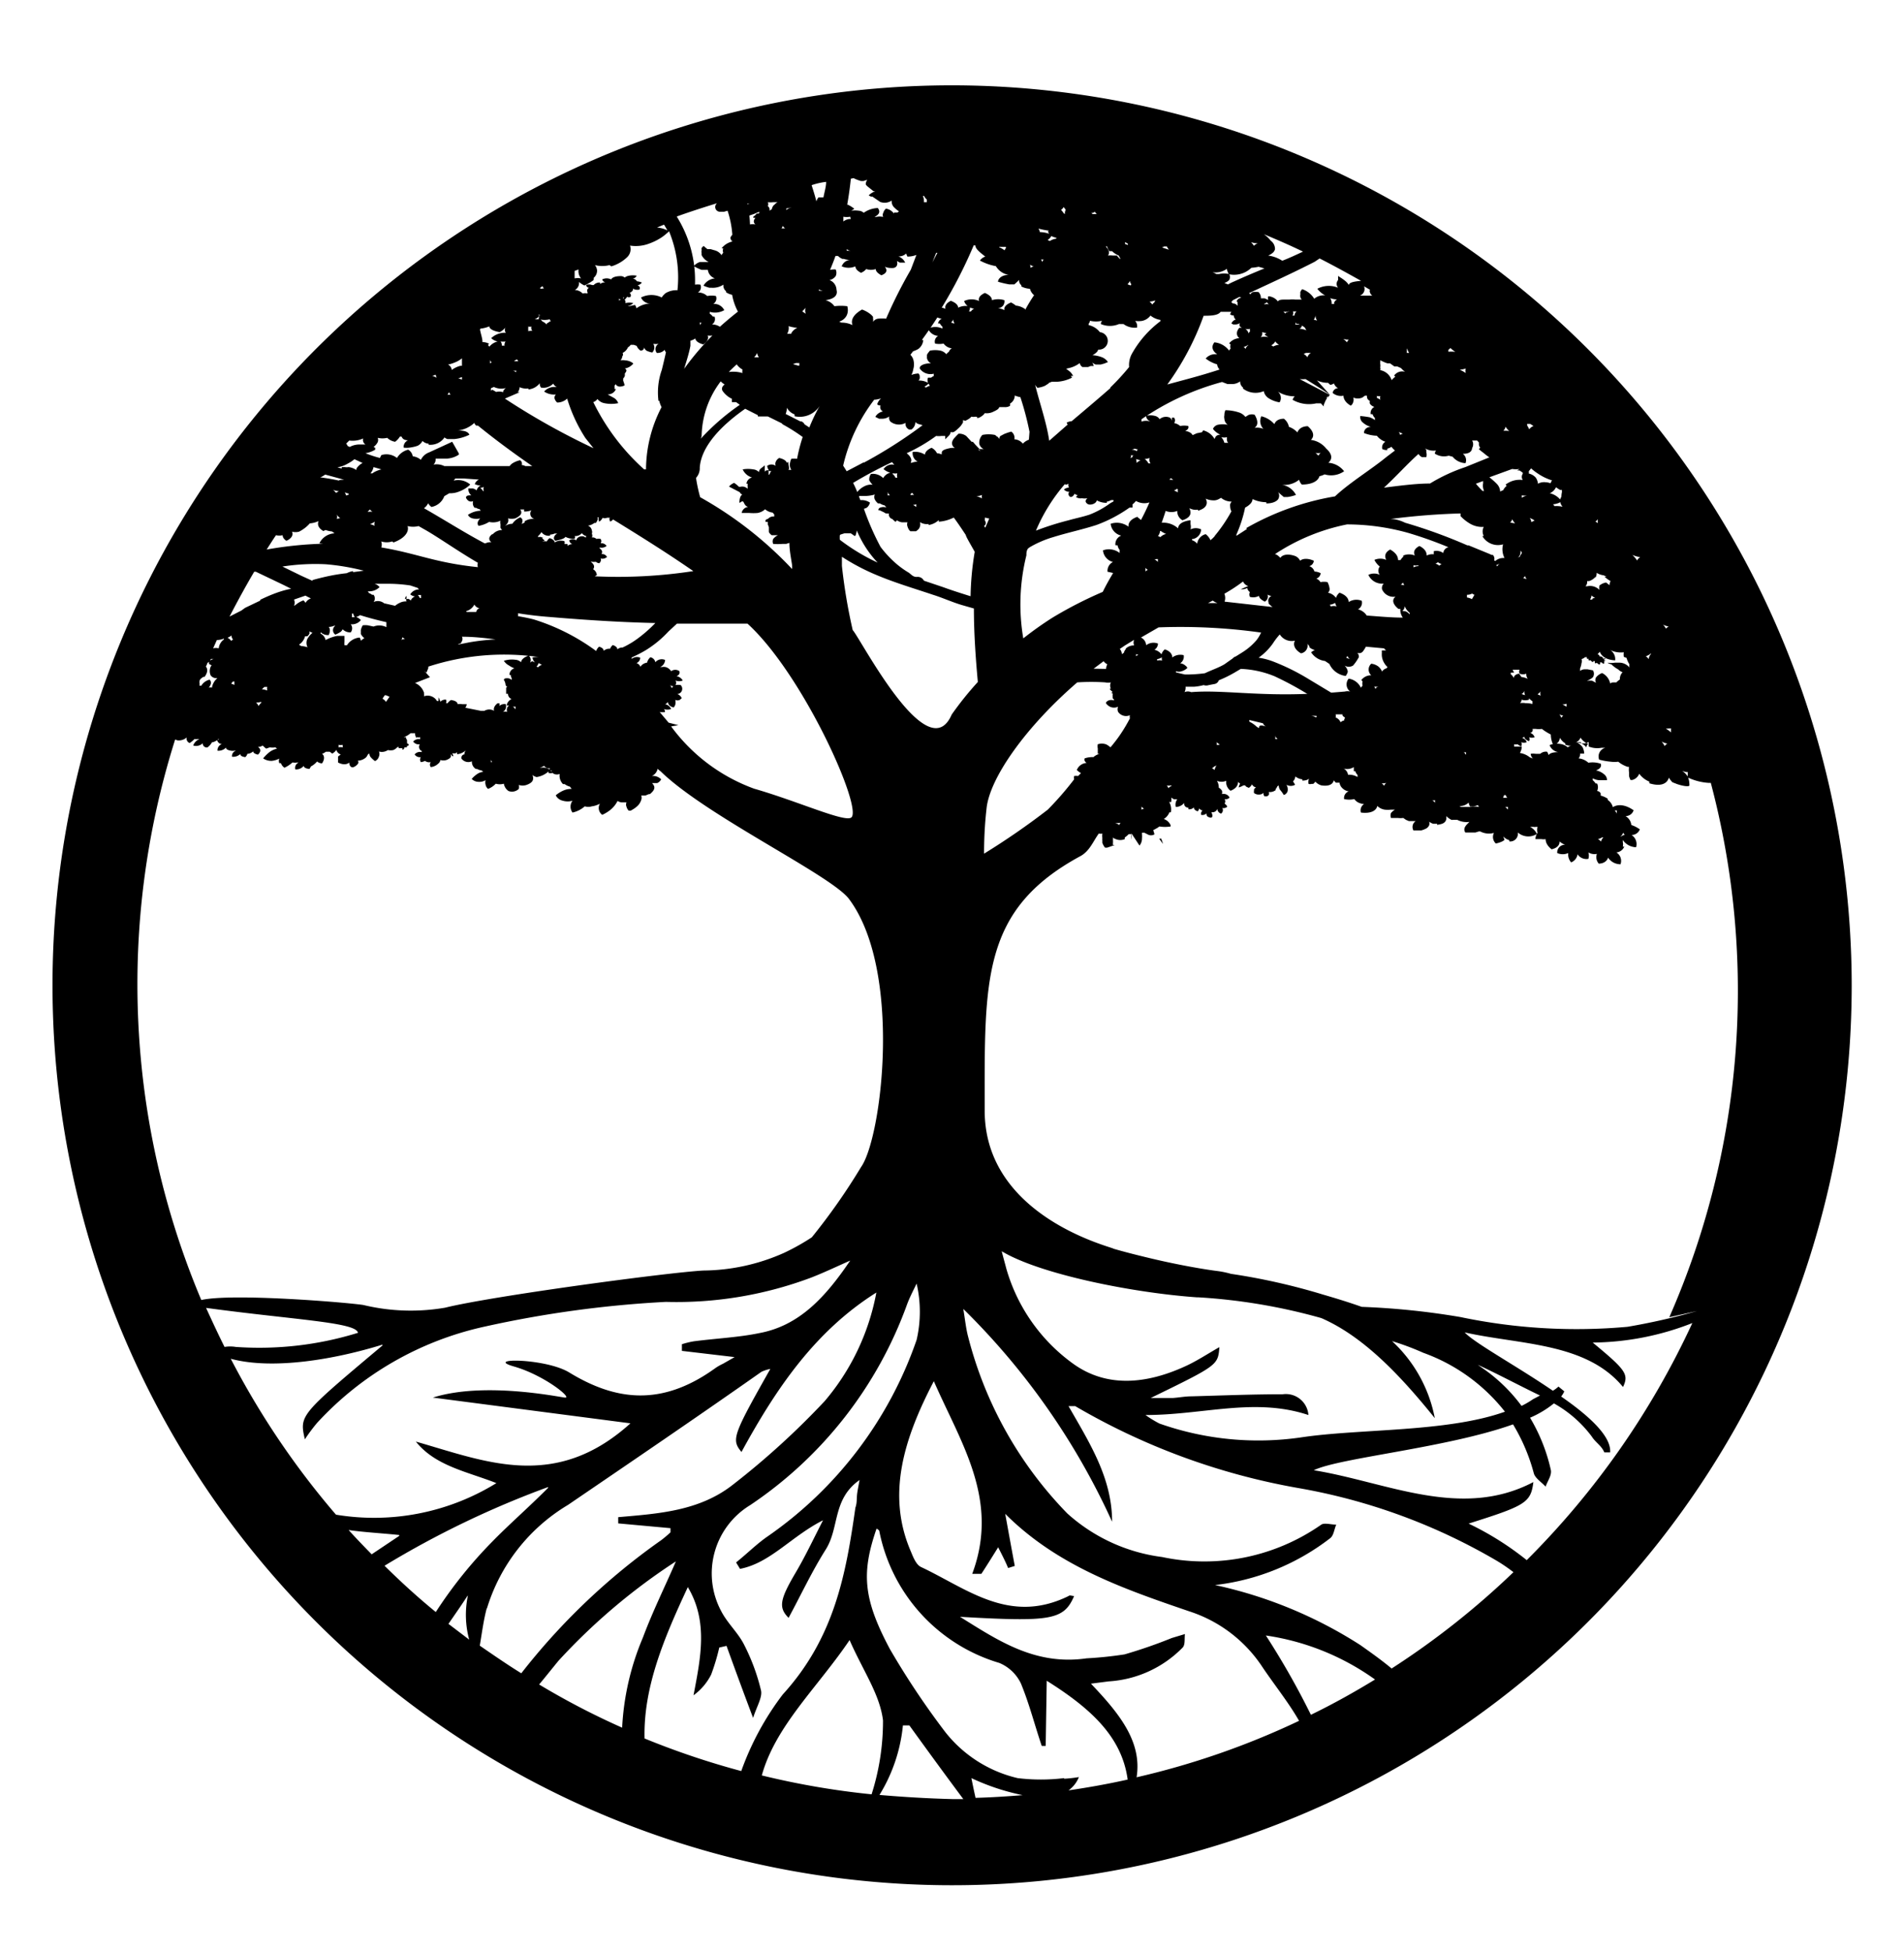 <?xml version="1.0" encoding="UTF-8"?> <svg xmlns="http://www.w3.org/2000/svg" id="Layer_1" data-name="Layer 1" viewBox="0 0 91.75 94.01"><title>logo</title><polygon points="65.52 19.63 65.52 19.63 65.52 19.63 65.52 19.63 65.52 19.63"></polygon><path d="M73.75,22.62Z"></path><polygon points="47.26 21.75 47.26 21.75 47.25 21.75 47.26 21.75"></polygon><polygon points="55.27 40.59 55.28 40.58 55.28 40.58 55.27 40.59"></polygon><polygon points="55.32 40.58 55.32 40.58 55.33 40.58 55.32 40.58"></polygon><path d="M55.22,40.6h0Z"></path><path d="M55.13,40.62h0l.1,0h-.07Z"></path><path d="M55.2,40.6h0Z"></path><path d="M55.28,40.58h0Z"></path><polygon points="55.33 40.58 55.32 40.58 55.32 40.58 55.33 40.58"></polygon><path d="M55.86,40.4l.18.25a1.31,1.31,0,0,0-.09-.26Z"></path><path d="M55.07,40.64h0Z"></path><path d="M24,33.29Z"></path><polygon points="24.04 33.3 24.04 33.3 24.04 33.3 24.04 33.3"></polygon><path d="M62.87,38h0Z"></path><path d="M45.89,4.11A43.35,43.35,0,1,0,89.23,47.45,43.39,43.39,0,0,0,45.89,4.11ZM80.35,35.82a.3.3,0,0,0-.13.12,1.23,1.23,0,0,0-.15-.22A.94.94,0,0,0,80.35,35.82Zm-.21-5.73a1.07,1.07,0,0,0,.27.09.45.45,0,0,0-.13.1A1,1,0,0,0,80.14,30.09Zm.15,5h0a.2.2,0,0,0,.11,0h.13a.65.65,0,0,0,0,.19A1.51,1.51,0,0,0,80.29,35.11Zm-.73-3.59a.38.38,0,0,0-.11.25.62.62,0,0,0-.14-.14.68.68,0,0,0,.25-.14ZM78.89,27a1.38,1.38,0,0,0-.23-.27,1.66,1.66,0,0,0,.38.11A.33.33,0,0,0,78.89,27Zm-1.24,5a1.34,1.34,0,0,0,.32.24l0,0,0,0s0,0,.07.06a.55.55,0,0,0,.15.08.45.45,0,0,0-.13.35.85.85,0,0,0-.17.14h-.14a.3.3,0,0,0-.16.05.71.71,0,0,0-.39-.5.68.68,0,0,0-.29.21.27.27,0,0,0,0,.26l-.19-.1a1.08,1.08,0,0,0-.19,0l-.06,0a.77.77,0,0,0,.29-.17.31.31,0,0,0,0-.33l-.26-.05h-.15a.36.36,0,0,0-.21.08l0-.12h0a.92.92,0,0,0,.07-.26.26.26,0,0,0,0-.19.54.54,0,0,0,.18-.1.15.15,0,0,0,.09,0,.06.06,0,0,0,0,.08s.08,0,.09,0l0,0h0a.08.08,0,0,0-.1,0,.16.16,0,0,0,.09,0,.06.06,0,0,0,0,.08s.09,0,.1,0a.14.14,0,0,0,.11.08.08.08,0,0,0,0-.05.1.1,0,0,0,.08,0s0,.05,0,.09.1,0,.11,0a.18.18,0,0,0,.13.08.1.1,0,0,0,0-.11.1.1,0,0,0,.09,0h0a.06.06,0,0,0,0,0h0a.13.13,0,0,0,.11.07.08.08,0,0,0,0-.1s0,0,.07-.05,0,0-.06,0a.08.08,0,0,0,0-.08.08.08,0,0,0,.08,0,.12.12,0,0,0-.14,0,.07.07,0,0,0,0-.06h0a.18.18,0,0,0-.16-.06s0-.08-.1-.11l0,0a.43.43,0,0,0,.11-.12c.09.24.32.39.74.42a.51.51,0,0,0-.24-.5h0a1.18,1.18,0,0,0,.66.11.54.54,0,0,0,0,.22l.13.05h0a1.09,1.09,0,0,0,.14.31.41.41,0,0,0,0,.16.5.5,0,0,0-.15-.14.62.62,0,0,0-.35-.1h-.2a1.16,1.16,0,0,1-.36,0A.5.5,0,0,0,77.65,32Zm-1.21,4a.51.51,0,0,0-.25-.19l0-.05a.78.78,0,0,0-.26,0,.37.37,0,0,0,.23-.23.79.79,0,0,0,.37.3A.29.29,0,0,0,76.44,36Zm.44-8.17a.43.43,0,0,0,.06-.24.73.73,0,0,0,.33.12h0l.15.07h-.1a1.54,1.54,0,0,0,.29.21l0,0a.42.42,0,0,0-.05.2l-.16-.13a.64.64,0,0,0-.32.14.33.33,0,0,0,0,.22.64.64,0,0,0-.6-.18v0H76.4a.29.29,0,0,0,.08-.25l.09,0A.66.66,0,0,0,76.88,27.79Zm0-2.71v0A.34.34,0,0,0,77,25a.46.46,0,0,0,0,.2h0Zm-.15,3.76h-.11a.4.4,0,0,0,.07-.2.57.57,0,0,0,.18.12A.34.34,0,0,0,76.73,28.84ZM75.55,36a.7.7,0,0,0-.4-.17,1,1,0,0,0-.48.06.54.54,0,0,0,.42.34h0c-.26,0-.4.05-.47.14a.43.43,0,0,0-.07-.16.41.41,0,0,0-.33.1H74a.88.88,0,0,0-.24,0,.36.36,0,0,0,.11.23l0,0,0,0-.15-.06a1,1,0,0,0-.48-.21.06.06,0,0,0,0,0,.6.6,0,0,0,.09-.31l-.07,0h-.08l-.07,0h-.15a.2.2,0,0,0,0-.11.32.32,0,0,0,.17,0,.55.55,0,0,0,.17.1.18.18,0,0,0,0-.2.36.36,0,0,0,.27,0,.3.3,0,0,0-.22-.2.26.26,0,0,0,.1-.07h0c0,.09.09.17.23.22a.16.16,0,0,0,0-.19.36.36,0,0,0,.27,0,.33.33,0,0,0-.22-.21.14.14,0,0,0,.12-.19.45.45,0,0,0-.18,0s0,0,0,0H74a1.08,1.08,0,0,0,.3,0,2.6,2.6,0,0,0,.43.27h0a1.25,1.25,0,0,0,.11.49s0,0,0,0c.17,0,.3-.12.33-.33a.75.75,0,0,0,.26.27s0,0,0,.06a.68.68,0,0,0,.3.05A.3.3,0,0,0,75.55,36ZM72.8,32.48l0-.08.07,0,.09,0,0,0h0l-.07-.14h.19l.06,0,.09,0a.18.18,0,0,0,0,.19.43.43,0,0,0,.32,0v0a.38.38,0,0,0,.07.25.94.94,0,0,0-.31-.09h0s0,0,0,0a1.16,1.16,0,0,0-.11-.16.38.38,0,0,0-.18.07.23.23,0,0,0-.08.14h0A.35.35,0,0,0,72.8,32.48Zm-.65-5.2-.05-.06a.72.72,0,0,0,.2-.09A1.12,1.12,0,0,0,72,27a.3.3,0,0,0,0-.17.37.37,0,0,0-.06-.1l-.06,0-.11-.05-1-.41v0h-.06a25,25,0,0,0-3-1.09Q67.34,25,67,25a33.24,33.24,0,0,1,3.45-.27l-.07,0,0,.08h0l0,0,0,.05.09.09a2.11,2.11,0,0,0,.36.27,1.16,1.16,0,0,0,.67.16.47.47,0,0,0,0,.44l-.07,0a.87.87,0,0,0,1,.4.94.94,0,0,0,.07.66.59.59,0,0,0-.43.13.31.31,0,0,0,.07.09.41.41,0,0,0,.11.07l0,0v0A.26.26,0,0,0,72.15,27.28ZM70.27,38.82h0a.58.58,0,0,0,.5-.16.56.56,0,0,0,.07.19.76.76,0,0,0,.37-.07l.06.09a1,1,0,0,0-.39,0h-.1l-.12,0h-.25l-.16-.08Zm.2-2.58h.09l.09,0a.56.56,0,0,0,0,.12.62.62,0,0,0-.14-.14Zm.47-7.65a.3.3,0,0,0,.11.06l-.12.21h0a.75.75,0,0,0-.24-.08l0-.13A.49.49,0,0,0,70.94,28.59Zm-1.58-1.34a.5.5,0,0,0-.19-.1.35.35,0,0,0,.12-.07.51.51,0,0,0,.18.09A.31.31,0,0,0,69.36,27.25Zm-.27-.7v.15a.59.59,0,0,0-.34.06c0-.17-.09-.33-.35-.46-.24.12-.31.29-.22.46a.73.73,0,0,0-.56,0l0,.06a.48.48,0,0,0-.13.16l-.12,0c0-.18-.1-.35-.38-.51-.24.13-.29.31-.19.5a.71.71,0,0,0-.57,0,.94.94,0,0,0,.26.32.32.32,0,0,0,0,.4.63.63,0,0,0-.55,0,.72.72,0,0,0,.74.42.3.3,0,0,0-.08.28l0,0a.6.6,0,0,0,.65.35c-.19.14-.14.37.14.59l.09,0a.63.63,0,0,0,.12.42c-.52,0-1.08-.05-1.74-.1a.71.71,0,0,0-.42-.3.36.36,0,0,0,.18-.41.68.68,0,0,0-.63.06c0-.18-.15-.35-.44-.45a.49.49,0,0,0-.17.25.62.62,0,0,0-.39-.25l0,0a.22.22,0,0,0,.08-.2.94.94,0,0,0-.1-.31.86.86,0,0,0-.34,0,.42.42,0,0,0-.2-.17.3.3,0,0,0,.21-.26.71.71,0,0,0-.3-.08.38.38,0,0,0-.25-.26.29.29,0,0,0,.22-.26c-.29-.13-.54-.11-.66,0a.47.47,0,0,0-.22-.22v0c-.35-.13-.63-.08-.73.08l-.12-.11a.61.61,0,0,0-.14-.07,9.78,9.78,0,0,1,3.47-1.43,11,11,0,0,1,2.95.41,19.46,19.46,0,0,1,1.94.69v0a.31.31,0,0,0-.25.28A.56.56,0,0,0,69.09,26.55Zm.07,12a.21.21,0,0,0,0,.12.38.38,0,0,0-.14-.11Zm-.82-11.28a.52.52,0,0,0-.23.06.34.34,0,0,0,0-.1.71.71,0,0,0,.25,0Zm-.84,2.21a.32.32,0,0,0,.19-.28h0a.77.77,0,0,0,.24.32.22.22,0,0,0,0,.08.38.38,0,0,0-.09-.09.33.33,0,0,0-.1-.06A.86.86,0,0,0,67.5,29.44Zm0-1.32a.36.36,0,0,0,.11-.1.38.38,0,0,0,.06.13Zm-.74,9.59a.61.61,0,0,0-.07.1.4.4,0,0,0-.11-.12A.55.55,0,0,0,66.8,37.71Zm.06-5.56a.35.35,0,0,0-.22.16.63.63,0,0,0-.2-.26.71.71,0,0,0-.32-.12.37.37,0,0,0,0,.56.57.57,0,0,0-.48.23l.06.06a.41.41,0,0,0,0,.21.39.39,0,0,0-.08.1.77.77,0,0,0-.59-.44.43.43,0,0,0,.07.62.52.52,0,0,0-.25,0l-.6.05h-.07l-1.08-.65a10.58,10.58,0,0,0-1.72-.85,3.51,3.51,0,0,0-.69-.18,2.83,2.83,0,0,0,.69-.69,3.28,3.28,0,0,1,.33-.43h0a.68.68,0,0,0,.73.3c-.11.21,0,.44.29.61A.38.38,0,0,0,63,31h0a.64.64,0,0,0,.1.13l0,.05,0,0a.58.58,0,0,0,.26.13.87.87,0,0,0-.18.11.94.94,0,0,0,.67.42l.21.14a1,1,0,0,0,.79.58c.06-.1.11-.17.09-.25a.52.52,0,0,0-.15-.25.4.4,0,0,0,.41,0,1.89,1.89,0,0,0,.2-.27l.08-.13,0-.05s0,0,0,0,0-.1-.08-.16a.34.34,0,0,0,.18,0,.3.3,0,0,0,.13-.12,1.74,1.74,0,0,0,.11-.18l.87.08.1.1-.2,0a.09.09,0,0,0,0,0,.25.25,0,0,0,0,.09,1.15,1.15,0,0,0,0,.19.81.81,0,0,0,.11.32.78.78,0,0,0,.16.2Zm-.54,1a.34.34,0,0,0-.06-.12.7.7,0,0,0,.25,0v0A.37.37,0,0,0,66.32,33.12Zm-1.5,1.45,0,0h0a.13.13,0,0,0,0,.06.38.38,0,0,0-.18.09.42.42,0,0,0-.24-.23.26.26,0,0,0,0-.15h.33l0,.05A.41.41,0,0,0,64.82,34.57Zm0,2.39h0a.63.63,0,0,0,.46-.08.5.5,0,0,0,0,.12.25.25,0,0,0,0,.08l.07,0a.42.42,0,0,0,.11.18.34.34,0,0,0,0,.1.77.77,0,0,0-.46-.11.42.42,0,0,0-.23-.31Zm-1.36-2.47a.57.57,0,0,0-.25-.08h.22A.32.32,0,0,0,63.46,34.49ZM57.4,33.34a.4.4,0,0,0-.32,0,.47.47,0,0,0,.05-.26,0,0,0,0,0,0,0h.4A2.44,2.44,0,0,0,58,33a.38.38,0,0,0,.25,0h0l.26-.05a.26.26,0,0,0,.22-.18,5.79,5.79,0,0,0,.79-.39l.27-.16a4.74,4.74,0,0,1,1.64.36,15.62,15.62,0,0,1,1.56.84l.06,0C60.55,33.53,58.83,33.22,57.4,33.34Zm4.17,2.26-.12,0a.48.48,0,0,0,0-.18l0,0A.28.28,0,0,0,61.57,35.6Zm-.91-.53L60.55,35a1.28,1.28,0,0,0-.35-.24.2.2,0,0,0,0-.08l.66.16A.36.36,0,0,0,61,35c-.18-.08-.32-.06-.32,0S60.66,35.05,60.66,35.07Zm-1.94.81h-.09a.59.59,0,0,0,0-.13.58.58,0,0,0,.15.11h0ZM58.4,37a.28.28,0,0,0,.11-.08.34.34,0,0,0,.12-.06l0,0a.54.54,0,0,0-.1.23A.62.62,0,0,0,58.4,37Zm-1.73-4.61v-.06a.39.39,0,0,0,.28,0,.64.64,0,0,0,.27-.16l-.06-.08-.09-.07a.48.48,0,0,0-.2-.07.38.38,0,0,0,.17-.39.64.64,0,0,0-.55.11c0-.16-.11-.31-.36-.39a.48.48,0,0,0-.16.24.58.58,0,0,0-.34-.22A.36.36,0,0,0,55.8,31a.59.59,0,0,0-.57.08.43.43,0,0,0-.25-.37l.85-.49a28,28,0,0,1,4.94.25,2,2,0,0,1-.2.34,2.93,2.93,0,0,1-.7.61l-.32.2a.28.28,0,0,0-.14.09L59,32c-.29.17-.63.28-.94.43a7.36,7.36,0,0,1-.81.06v0l-.15,0Zm-.2,5.46a.38.38,0,0,0-.17.12.29.29,0,0,0-.08-.14.34.34,0,0,0,.2,0ZM56,31.82a.49.49,0,0,0-.24,0l0-.07a.55.55,0,0,0,.23-.09A.3.3,0,0,0,56,31.82Zm-2,7.81a.24.24,0,0,0-.06.11.91.91,0,0,0-.22-.11l0,0A.59.59,0,0,0,54,39.63ZM53.51,36a.78.78,0,0,0-.22-.15.64.64,0,0,0-.39,0,.46.46,0,0,0,0,.2l0,.09,0,.09,0,.08,0,0,0,0,.1,0a.7.7,0,0,0-.31.16,1.12,1.12,0,0,0-.42.06.13.13,0,0,0,0,.12l0,0h0s0,0,0,0a.28.28,0,0,0,.09.1.54.54,0,0,0-.47.34.87.87,0,0,0,.2.15l-.14.14a.65.65,0,0,0-.19,0,.43.43,0,0,0,0,.16A15.24,15.24,0,0,1,50.49,39a35.12,35.12,0,0,1-3.07,2.12c0-1,.07-1.73.12-2.18.15-1.46,1.88-3.92,4.37-6.07a10.12,10.12,0,0,1,1.35,0,.62.62,0,0,0,.27,0h0a.35.35,0,0,0,0,.3l-.05,0c0,.06.09.11.13.16h0l0,0h0l0,0-.06.07,0,0h0s0,0,0,0l.07,0,0,.07a.11.11,0,0,0,0,.08.31.31,0,0,0,0,.08l.08.1,0,0h-.05a.43.43,0,0,0-.2,0,.31.31,0,0,0-.15.1l0,.06.06.06a.45.45,0,0,0,.52.09.31.31,0,0,0,0,.25l0,0a.46.46,0,0,0,.57.16.26.26,0,0,0,0,.15C54.14,35.19,53.85,35.6,53.51,36ZM67.08,64.6a12.86,12.86,0,0,1,1.5.56A8.78,8.78,0,0,1,72.52,68c-2.8,1-7,.81-9.84,1.24a14.33,14.33,0,0,1-6.81-.67,5.44,5.44,0,0,1-.67-.41c2.79,0,5.26-.86,7.85,0a1.09,1.09,0,0,0-1.24-1c-1.47,0-2.94.06-4.4.1-.3,0-.6.06-.9.08H55.45c3.24-1.58,3.24-1.58,3.31-2.45-.58.33-1.09.67-1.64.92-1.81.83-3.75,1.08-5.42-.13a8.54,8.54,0,0,1-3.21-4.58c-.05-.2-.11-.4-.22-.83,1.82,1.1,6.28,2,9.4,2.22h.07a27.92,27.92,0,0,1,5.93,1c2.15.93,4,3,5.47,4.82A6.79,6.79,0,0,0,67.08,64.6Zm4.13,1.14c1,.46,2,1,3,1.48l-.34.18a4.17,4.17,0,0,1-.55.32A7.93,7.93,0,0,0,71.58,66ZM53.59,73.3c0-2.11-1.09-3.8-2.1-5.57.21,0,.28,0,.32,0a32.32,32.32,0,0,0,10.71,3.94,28.55,28.55,0,0,1,9.64,3.53,8.09,8.09,0,0,1,.77.53,38.77,38.77,0,0,1-5.87,4.64c-.48-.4-1-.77-1.51-1.13a21.26,21.26,0,0,0-7-2.89,11.16,11.16,0,0,0,5.54-2.25c.18-.13.2-.43.3-.66-.25,0-.57-.1-.72,0A9.83,9.83,0,0,1,56,75a8.42,8.42,0,0,1-4.57-2.1,18.88,18.88,0,0,1-4.78-8.52c-.1-.38-.14-.78-.23-1.33A34.13,34.13,0,0,1,53.59,73.3ZM46.81,85.65a10.92,10.92,0,0,0,2.47.82c-.75.06-1.51.11-2.27.13C46.94,86.29,46.88,86,46.81,85.65Zm4.47,0a9.27,9.27,0,0,1-2.24,0,6.25,6.25,0,0,1-3.49-2.22,38.52,38.52,0,0,1-2.67-4c-1.3-2.44-1.37-3.68-.64-5.8,0,0,.12.07.13.11a8.3,8.3,0,0,0,5.78,6.36,2,2,0,0,1,1.05,1c.41,1,.66,2,1,3h.19l.05-3.14c2.07,1.3,3.62,2.67,3.9,4.76-.94.21-1.89.38-2.85.52a1.45,1.45,0,0,0,.5-.64A6.75,6.75,0,0,1,51.28,85.68ZM9.93,63c4.28.58,7.24.69,7.32,1.2a16.08,16.08,0,0,1-5.89.68,1.67,1.67,0,0,0-.54,0C10.5,64.24,10.21,63.61,9.93,63Zm8.5,1.81c-4,3.36-4,3.36-3.74,4.52a8.79,8.79,0,0,1,.58-.78,15.45,15.45,0,0,1,8.09-4.65,52.89,52.89,0,0,1,8.73-1.19,18.48,18.48,0,0,0,7-1.17c.59-.23,1.16-.5,1.88-.82-1.19,1.76-2.45,3.13-4.36,3.49-1,.21-2.11.26-3.18.4a4,4,0,0,0-.57.14l0,.32,2.54.3-.56.32a2.44,2.44,0,0,0-.41.24c-2.56,1.83-4.77,1.54-7,.18-1.13-.69-4.14-.71-2.67-.29s2.86,1.55,2.46,1.5-3.92-.77-6.36,0l9.52,1.24c-3.64,3.29-7,1.83-10.34.88.94,1.18,2.49,1.45,3.88,2a11.23,11.23,0,0,1-7.73,1.52,39.13,39.13,0,0,1-5.07-7.51C13.17,66,16.17,65.47,18.43,64.77Zm.81,9.17-1.33.89c-.37-.38-.75-.77-1.11-1.17C17.56,73.81,18.38,73.85,19.24,73.94Zm7.17-2.31c-1,1-1.87,1.75-2.67,2.57A21.38,21.38,0,0,0,21,77.65c-.86-.7-1.68-1.45-2.47-2.23A45,45,0,0,1,26.41,71.63Zm-3.87,5.22a4.54,4.54,0,0,0,.07,2.09l-1-.76C21.94,77.74,22.25,77.3,22.54,76.85Zm.92.6a8.8,8.8,0,0,1,3.91-5c3.17-2.16,6.29-4.28,9.32-6.41a1.8,1.8,0,0,1,.43-.14c-1.82,3.22-1.88,3.4-1.39,4,1.64-3,3.51-5.8,6.5-7.68a11.22,11.22,0,0,1-2.49,5.23,38,38,0,0,1-4.39,4c-1.63,1.3-3.62,1.42-5.56,1.59v.3l2.52.23c0,.14,0,.19,0,.2a5.63,5.63,0,0,1-.45.38,31.58,31.58,0,0,0-6.74,6.41c-.68-.42-1.33-.87-2-1.33C23.23,78.61,23.31,78,23.46,77.45ZM26.91,80a29.41,29.41,0,0,1,5.66-4.79c-.51,1.18-1.12,2.41-1.59,3.67a12.72,12.72,0,0,0-1,4.34,36.49,36.49,0,0,1-4-2.08C26.28,80.78,26.59,80.39,26.91,80Zm6.23-3.56c1,1.67.62,3.42.28,5.22a2.77,2.77,0,0,0,.85-1,10.19,10.19,0,0,0,.39-1.3l.35-.08c.39,1.08.79,2.17,1.28,3.47.17-.54.46-1,.38-1.33a9.8,9.8,0,0,0-.82-2.21c-.29-.57-.78-1-1.09-1.59a3.85,3.85,0,0,1,1.39-5.12,19.69,19.69,0,0,0,7.56-9.67c.13-.35.31-.69.46-1a6,6,0,0,1,0,2.71A19.09,19.09,0,0,1,37,74c-.54.37-1,.84-1.53,1.26l.19.31c1.46-.28,2.46-1.56,4-2.34-.51,1-.87,1.76-1.3,2.49-.78,1.32-.86,1.71-.36,2.21.59-1.09,1.12-2.23,1.79-3.29s.31-2.42,1.63-3.35c-.06.34-.1.52-.12.7s0,.42-.08.63c-.45,3.17-1,6.26-3.5,9a13.65,13.65,0,0,0-2,3.69h0a38.64,38.64,0,0,1-4.66-1.57C31,81.27,32,78.9,33.14,76.46Zm-.92-41.63-.43-.51h0l0,0h0a1.31,1.31,0,0,0,.25,0,.1.1,0,0,0,0-.06.2.2,0,0,0-.05-.09.48.48,0,0,0,.35,0,.4.4,0,0,0-.29-.23.31.31,0,0,0,.14-.11h0c0,.13.09.22.27.27a.34.34,0,0,0,.08-.14.49.49,0,0,0,0-.23.24.24,0,0,0,.22,0l.09-.08,0,0,0,0a.36.36,0,0,0-.32-.22A.25.25,0,0,0,32.8,33a.65.65,0,0,0-.25,0,.2.2,0,0,0,0-.22.48.48,0,0,0,.35,0,.42.42,0,0,0-.3-.21c.12-.05.17-.12.14-.24a.34.34,0,0,0-.4,0,.46.46,0,0,0-.27-.2l0,0a.47.47,0,0,0-.17,0l-.09,0a.39.39,0,0,0,.24-.34.4.4,0,0,0-.47.11.3.3,0,0,0-.24-.24.5.5,0,0,0-.16.26.44.44,0,0,0-.32.2.29.29,0,0,0-.19-.18.28.28,0,0,0,.18-.26.4.4,0,0,0-.41.06l0-.07a6.89,6.89,0,0,0,.66-.34,5.19,5.19,0,0,0,1.11-.91l.41-.38c1.27,0,2.37,0,3.4,0,2.69,2.45,5.57,8.91,5,9.34-.33.24-2.56-.78-4.68-1.39a8.61,8.61,0,0,1-4-3l.35-.06ZM32.28,33l0,0a.43.43,0,0,0,.17.06.24.24,0,0,0-.08.09A.32.32,0,0,0,32.28,33ZM30,31.19a.35.35,0,0,0-.25.09c0-.09-.08-.16-.22-.21a.41.41,0,0,0-.13.18.4.4,0,0,0-.31.1c0-.09-.08-.16-.22-.2a.43.43,0,0,0-.14.21,10.12,10.12,0,0,0-3-1.52c-.22-.06-.48-.11-.77-.16a.27.27,0,0,0,0-.14c.5.08,1,.14,1.54.18,2,.17,3.67.26,5.08.29a6.54,6.54,0,0,1-.84.74A4.16,4.16,0,0,1,30,31.19Zm-3.42,5.92,0,.06A.52.52,0,0,0,26,37l0,0h0l.22-.11a.32.32,0,0,0,.18.12l0,0h.11a.23.23,0,0,0-.06.12Zm-.73-5a.32.32,0,0,0,.1-.17l.16.08a.57.57,0,0,0-.18.12Zm-.2-.26a.34.34,0,0,0-.11.07.28.28,0,0,0-.06-.34c-.22.07-.36.19-.37.32a.43.43,0,0,0-.28-.12,1.27,1.27,0,0,0-.55.05.69.69,0,0,0,.11.13.6.6,0,0,0,.13.09,1,1,0,0,0,.27.14.33.33,0,0,0-.24.32h.06a.34.34,0,0,0,.05.16.16.16,0,0,0,0,.09.29.29,0,0,0-.2-.09c-.07,0-.17,0-.18.08a.49.49,0,0,1,.08.22s0,.08.08.1l-.05.06s0,0,0,.08v.05h0c0,.06,0,.11,0,.16h.09a.26.26,0,0,0,.17.25.44.44,0,0,0-.15.12.48.48,0,0,0-.09.19l.12,0a.26.26,0,0,0-.09.31.49.49,0,0,0-.21,0l0,0a.29.29,0,0,0,.13-.38c-.18,0-.29.06-.29.12l0-.15s0,0,0,0l0,0-.1,0c-.15.12-.2.25-.16.36a.46.46,0,0,0-.47,0s0,0,0,0l-.17,0-.75-.15a.29.29,0,0,0,.07-.17l-.09,0h-.13a.65.65,0,0,0-.22,0c0-.09-.09-.17-.32-.2a.59.59,0,0,0-.16.15l-.08,0a.2.2,0,0,0,0-.17.34.34,0,0,0-.27.1h0a1,1,0,0,0-.09-.21s0,.09,0,.13a.09.09,0,0,0,0,.05l-.13,0v0l.06,0a.52.52,0,0,0-.63-.23.31.31,0,0,0,0-.12.13.13,0,0,0,0-.06v0s0,0,0,0A.76.76,0,0,0,20,32.9h0l.72-.28-.38-.42h0a1,1,0,0,0,.21.2l.09-.22s0,0,0-.07a11.8,11.8,0,0,1,5.45-.44h0a1.07,1.07,0,0,0-.43,0,.39.39,0,0,0,.12.24Zm-.82,2.32a.29.29,0,0,0-.12-.13h.17L25,34a.78.78,0,0,0,.18-.11l0,0h0l0,0h-.06a1.14,1.14,0,0,0-.26.09Zm-1.05,2.54h-.13a.37.37,0,0,0,0-.18h0A.36.36,0,0,0,23.75,36.75Zm-4.19-8v0a.44.44,0,0,0,0,.1.18.18,0,0,0,0,.16.63.63,0,0,0-.33.07.9.9,0,0,0-.22.14l0,0-.53-.12A.48.48,0,0,0,18,29a.28.28,0,0,0,0-.35h-.07a.65.65,0,0,0-.16-.09.22.22,0,0,0-.05-.08.7.7,0,0,0,.57-.2.49.49,0,0,0-.52-.16s0,0,0,0q.5,0,1,0a7.34,7.34,0,0,1,1,.08l.36.12a.23.23,0,0,0,.07.07.49.49,0,0,0-.43.24.43.43,0,0,0,.23.1.37.37,0,0,0-.21.2.27.27,0,0,0-.1-.08l-.06,0h-.06l-.06,0S19.56,28.71,19.56,28.73Zm-.24,2.1a.61.61,0,0,0,.05-.12.27.27,0,0,0,.12.09A.47.47,0,0,0,19.32,30.83ZM18,30.18l-.28-.06a1.15,1.15,0,0,0-.24,0,.79.79,0,0,0-.09.22.34.34,0,0,0,0,.1.36.36,0,0,0,0,.1.58.58,0,0,0,.17.2l0,0a.59.59,0,0,0-.17.13h0a.35.35,0,0,0-.06-.16.8.8,0,0,0-.61.37l-.12,0v0h0v0h0a1,1,0,0,1,0-.17s0-.09,0-.14l0-.14v0h0l-.35,0a1.93,1.93,0,0,0-.56.2.45.45,0,0,0-.24-.31l0-.07a.5.5,0,0,0,.39.14c.08-.17.07-.31,0-.39a.74.74,0,0,0,.27-.06h.05a.26.26,0,0,0,0,.43l.13-.06.12-.07a.31.31,0,0,0,.1-.13.5.5,0,0,0,.39.15.31.31,0,0,0,0-.39.55.55,0,0,0,.49-.2.54.54,0,0,0-.23-.15.56.56,0,0,0,.19-.09c.41.13.83.24,1.27.34,0,0,0,.06,0,.09v.15A.76.76,0,0,0,18,30.18ZM16.52,36a.46.46,0,0,0-.21,0,.26.26,0,0,0,0-.12.64.64,0,0,0,.2,0Zm-1.7-4.82a1.07,1.07,0,0,0-.3-.06.41.41,0,0,1-.11-.07.68.68,0,0,0,.29-.4l.11,0a.53.53,0,0,0,.1-.12.27.27,0,0,0,0-.12.52.52,0,0,0,.15.07,1,1,0,0,0-.26.32A.47.47,0,0,0,14.82,31.18Zm-.65-2a.41.41,0,0,0,0-.3l.55-.19a2.1,2.1,0,0,0,.26.13h0l-.11.06a.56.56,0,0,0-.15.16.35.35,0,0,0-.1-.12,1.22,1.22,0,0,0-.39.23Zm.89-1.2-.55-.25-.9-.44a10.35,10.35,0,0,1,2.09-.11,10.94,10.94,0,0,1,1.83.31l-.52.07,0-.05a1.05,1.05,0,0,0-.3.1C16.14,27.67,15.6,27.79,15.06,27.94Zm-2.52.95-.73.35,0,0-.18.13-.57.29c.38-.73.77-1.45,1.19-2.16h.08l1.34.64.36.18C13.5,28.46,13,28.67,12.54,28.89Zm.05,4.92a.65.65,0,0,0-.13.16.48.48,0,0,0-.12-.17A1,1,0,0,0,12.59,33.81Zm.15-.76.14,0a.32.32,0,0,0,0,.17,1.1,1.1,0,0,0-.26-.06h0Zm-1.6-.16.08-.1h0l.08,0a.41.41,0,0,0,0,.16Zm-.35-2.13a.61.61,0,0,0-.25.43.49.49,0,0,0-.27,0l.18-.4A1,1,0,0,0,10.79,30.76Zm-.57,2.32a.42.42,0,0,0-.16,0,.44.44,0,0,0,.1-.19.2.2,0,0,0-.06-.19.63.63,0,0,0-.4.29l-.09,0a.4.4,0,0,0,0-.15c0-.06,0-.12.07-.19l.12-.09a.06.06,0,0,0,.06,0c.15-.2.16-.38.06-.49a1.42,1.42,0,0,0,.08-.18.43.43,0,0,0,.12-.11.56.56,0,0,1,.05-.08l.13,0a.54.54,0,0,0-.23.12s0,.07,0,.12l.13.07a.18.18,0,0,0-.05.07.51.51,0,0,0,0,.41.33.33,0,0,0,.33.13A.79.79,0,0,0,10.22,33.08Zm52.57-21c-.32.15-.64.3-1,.44a1.63,1.63,0,0,0-.68-.25.82.82,0,0,0,.23-.14.33.33,0,0,0,.1-.17.5.5,0,0,0-.21-.41,1.4,1.4,0,0,0-.33-.31C61.55,11.55,62.17,11.82,62.79,12.12ZM75.49,33.9a.68.68,0,0,0,0,.14l-.2-.11h0l.08,0Zm-.16.57a.31.31,0,0,0-.09.11.59.59,0,0,0-.1-.17A.6.6,0,0,0,75.33,34.47Zm-.42-10.09-.07-.09a.88.88,0,0,0,.35-.1.42.42,0,0,0,.11.22A1.29,1.29,0,0,0,74.91,24.38Zm.33-.45a.49.49,0,0,0-.06.13.91.91,0,0,0-.5-.3.57.57,0,0,0,.3-.29l.1.07.1.06.09,0a.13.13,0,0,0,0,.09A1.11,1.11,0,0,0,75.24,23.93Zm-.52-.65a.74.74,0,0,0-.23-.05.62.62,0,0,0-.38.07A.59.59,0,0,0,74,23a.64.64,0,0,0-.33-.19.45.45,0,0,0,0-.11l0,0,0,0h0l.11-.14,0,0a2.56,2.56,0,0,0,.34.26,2.54,2.54,0,0,0,.67.32h0A.42.42,0,0,0,74.72,23.28Zm-.48,10h0a.39.39,0,0,0,0,.23l-.15-.07A.39.39,0,0,0,74.24,33.29Zm-.77.58h-.23a.17.17,0,0,0,.08-.16.52.52,0,0,0,.36,0,.2.2,0,0,0,0-.07.61.61,0,0,0,.17.15.5.5,0,0,0,0,.13A1.43,1.43,0,0,0,73.47,33.87Zm0-.38-.15-.05a.23.23,0,0,0,.13-.16h0v.06A.76.76,0,0,0,73.49,33.49Zm-.07-5.63a.23.23,0,0,0,.08-.11.4.4,0,0,0,.09.15Zm-.63-2.68a.29.29,0,0,0,.1-.16.81.81,0,0,0,.14.2Zm-.22-1.85a.41.41,0,0,0,.05.09.49.49,0,0,0-.16.2.69.69,0,0,0-.15.07.56.56,0,0,0-.15-.36,3.35,3.35,0,0,0-.37-.33l1.1-.4a1.1,1.1,0,0,0,.35,0l-.11.07,0,0h0l.06,0h.05l.09.06.07.05a.12.12,0,0,0,0,.05.26.26,0,0,0,0,.3A1.11,1.11,0,0,0,72.57,23.33Zm-.1-2.58a.35.35,0,0,0,.1-.19.67.67,0,0,0,.18.21A1.42,1.42,0,0,0,72.47,20.75Zm.88,5.86,0,0,0,.06a.4.4,0,0,0-.09.15l-.09.05s0,0,0,0a.38.38,0,0,0,.12-.34l0,0h0Zm0-2.6a.66.66,0,0,0,0-.14.91.91,0,0,0,.33,0l0,0A.7.7,0,0,0,73.3,24Zm.46,1.15a.32.32,0,0,0-.08-.2h0l.12.05.12.07Zm-.09-4.45a2.12,2.12,0,0,0-.11-.21l0-.07h0l.09,0,.06,0,.16.1A.44.44,0,0,0,73.67,20.71Zm-2.15,2.95-.11,0c-.11-.11-.22-.23-.32-.35l.35-.13a.42.42,0,0,0,0,.1A.61.61,0,0,0,71.52,23.66Zm-.94-1.15a8.27,8.27,0,0,0-1.7.79c-.66,0-1.42.1-2.22.2.58-.53,1.1-1.12,1.66-1.62l.09.1.08.05h.21a.41.41,0,0,0,0-.24,1.17,1.17,0,0,0,0-.11l-.06-.07h0a.83.83,0,0,0,.53.1.34.34,0,0,0-.06.15.81.81,0,0,0,.67.1L70,22a.84.84,0,0,0,.62.31.38.38,0,0,0-.13-.45c.25,0,.43-.07.45-.28a.36.36,0,0,0,0-.36l.18,0,.06,0,.09.1a.3.3,0,0,0,.06.25l-.07.06,0,0,.09.08.18.14a1.88,1.88,0,0,0,.24.18ZM59,28.6a7.81,7.81,0,0,0,.9-.59l0,0h0a.4.4,0,0,0,.25.22l-.36.15a.47.47,0,0,0,.31-.06.31.31,0,0,0,.13.2.26.26,0,0,0,0,.23.57.57,0,0,0,.44-.05c0,.11.12.2.28.28a.28.28,0,0,0,.13-.34.49.49,0,0,0,.19.07l0,0a.24.24,0,0,0-.14.31l0,0h0l0,0,0,.05a1.54,1.54,0,0,0,.19.17l0,0-2.31-.26A.54.54,0,0,0,59,28.6Zm-.46-2.78a1.4,1.4,0,0,1-.21.2.76.76,0,0,0-.23-.29.54.54,0,0,0-.41.46.53.53,0,0,0-.25-.17l0-.05a.49.49,0,0,0,.44-.47.58.58,0,0,0-.51,0,.53.53,0,0,0,0-.25l0-.13,0-.06h0l0,0c-.41.05-.59.2-.6.39a1.06,1.06,0,0,0-.79-.27c.06-.18.13-.37.19-.57l0,0a.74.74,0,0,0,.56,0,.49.49,0,0,0,.25.45c.38-.12.46-.33.33-.58a.86.86,0,0,0,.21.07.74.74,0,0,0,.21,0l0,.05c.39-.11.5-.33.37-.58a.94.94,0,0,0,.45.08.53.53,0,0,0,.2-.07l.09-.05,0,0a.78.78,0,0,0,.51.18.75.75,0,0,0-.07.12.51.51,0,0,0,0,.13.52.52,0,0,0,.06.22A7.46,7.46,0,0,1,58.53,25.82Zm.14,3.23-.47,0,.23-.12A.78.78,0,0,0,58.67,29.05Zm-3-2.12h.12a.43.43,0,0,0,0,.14.7.7,0,0,0-.17-.13h.09Zm.26-1.35a1.17,1.17,0,0,0,.25.14.55.55,0,0,0-.27.15l-.12-.05A.42.42,0,0,0,55.9,25.58Zm.82-2a.33.33,0,0,0,0,.14.66.66,0,0,0-.19-.09A.67.67,0,0,0,56.72,23.54Zm-.4-.43h0l0-.07a.18.18,0,0,0,.07-.05l.11.1A.49.49,0,0,0,56.32,23.11Zm2.83-1.82H59a.62.62,0,0,0-.15-.27.66.66,0,0,0,.28,0A.36.36,0,0,0,59.15,21.29Zm.9,4.15-.51.33,0-.06A6.41,6.41,0,0,0,60,24.45a.94.94,0,0,0,.25-.18.38.38,0,0,0,.11-.23,1.52,1.52,0,0,0,.66.15l0,.06c.33,0,.5-.11.57-.2a.33.33,0,0,0,0-.35c.12.12.23.2.27.24l0,0,.19,0a2,2,0,0,0,.4-.1.92.92,0,0,0-.7-.49h0a1.13,1.13,0,0,0,.85-.24.6.6,0,0,0,.13.23c.51,0,.79-.18.85-.4a1.06,1.06,0,0,0,.25-.09,1.09,1.09,0,0,0,.94-.15,1.06,1.06,0,0,0-.76-.41c.21-.18.19-.42-.1-.68a1.13,1.13,0,0,0-.74-.42c.18-.17.14-.41-.15-.66-.29,0-.45.15-.5.3a1,1,0,0,0-.41-.27.65.65,0,0,0-.24-.39c-.27,0-.41.12-.46.26a1.23,1.23,0,0,0-.63-.38.55.55,0,0,0,.1.61.76.76,0,0,0-.35-.06l-.07,0c.18-.12.16-.35,0-.62a.43.43,0,0,0-.27,0,.26.26,0,0,0-.09.05l0,0-.09.05a.63.63,0,0,0-.33-.22,2.13,2.13,0,0,0-.63-.1A.56.56,0,0,0,59,20a.38.38,0,0,0,0,.17.38.38,0,0,0,.16.29,1.21,1.21,0,0,0-.47,0,.35.35,0,0,0-.24.2.93.93,0,0,0,.36.28c-.19,0-.25.1-.28.21a.88.88,0,0,0-.55-.42l-.06.09,0,0-.25.05-.2.09a.33.33,0,0,0-.1-.11.54.54,0,0,0-.26-.09c.11-.05.19-.13.15-.24a1,1,0,0,0-.39,0,.6.6,0,0,0-.29-.14.23.23,0,0,0,0-.26c-.06,0-.09,0-.11,0s0,0,0,0v.06s0,.06,0,.09a.26.26,0,0,0-.09-.15v0a.47.47,0,0,0-.5.07.37.37,0,0,0-.24-.16.91.91,0,0,0-.41,0c0,.12.08.22.22.28h0a.65.65,0,0,0-.45,0,.22.22,0,0,0,0-.11h0a12.59,12.59,0,0,1,3.89-1.8l.26.1.1,0h.14a.64.64,0,0,0,.37-.13.36.36,0,0,0,.14.3l0,.05a1,1,0,0,0,1,.12.45.45,0,0,0,.07.18.58.58,0,0,0,.13.14,1.37,1.37,0,0,0,.56.22.39.39,0,0,0-.09-.52h0a1.53,1.53,0,0,0,.82.23.37.37,0,0,0-.1.17,1.6,1.6,0,0,0,1.13.17l.23,0,.14.15v0l0-.08.05-.12a1.09,1.09,0,0,1,.1-.19l0,0v-.06a.12.12,0,0,0,.05-.05s0,0,0,0l0,.08h0a.85.85,0,0,1,.09-.14l-1.45-.76a1.38,1.38,0,0,0,.28,0c.39.24.79.49,1.17.75l-.62-.69a1.19,1.19,0,0,0,.5.12H64a.57.57,0,0,0,.11.1.54.54,0,0,0,.17-.07l0,0v0l0,0a.44.44,0,0,0,.2.23.26.26,0,0,0-.26.23.62.62,0,0,0,.52.13c0,.13.07.32.35.48a.29.29,0,0,0,.12-.18.31.31,0,0,0,0-.21.56.56,0,0,0,.44,0,.08.08,0,0,1,0,0l.12-.09.1,0c0,.08,0,.18.14.25a.28.28,0,0,0,0,.13.38.38,0,0,0,.22.16.33.33,0,0,0-.18.35l.09,0a.44.44,0,0,0,.12.19.17.17,0,0,0,0,.1A1,1,0,0,0,66,20.1a4.14,4.14,0,0,0-.45-.06.33.33,0,0,0,.12.31.91.91,0,0,0,.39.21c-.19,0-.34.13-.33.3a1.88,1.88,0,0,0,.62.13.87.87,0,0,0,.41.29.31.31,0,0,0-.15.35.49.49,0,0,0,.24.05s0,0,0,0a.64.64,0,0,0,0-.07.53.53,0,0,0,.2-.09.94.94,0,0,0,.17.18l-.42.32c-.73.6-1.77,1.23-2.47,1.89A12.93,12.93,0,0,0,60.05,25.44Zm3.3-3.66a1,1,0,0,0,.25,0,.45.45,0,0,0-.11.13,1.14,1.14,0,0,0-.11-.11Zm-8,.28a.3.3,0,0,0,.05.22l-.1,0a.56.56,0,0,0-.18-.21A.85.85,0,0,0,55.4,22.06Zm-1.89-3.4c-.65.57-1.27,1.09-1.86,1.59a.55.55,0,0,0-.24.07.41.41,0,0,0,.05.09l-.89.78c-.13-.89-.46-1.8-.68-2.7h0a.72.72,0,0,0,.11.15,1.17,1.17,0,0,0,.37-.1l.14-.09a.12.12,0,0,0,.05-.05h0l.13-.05h.24a1.8,1.8,0,0,0,.74-.2l-.06-.08h0l.11,0a.63.63,0,0,0-.22-.26l-.12-.09-.06,0-.08,0,0,0h.16l.2-.05a1.4,1.4,0,0,0,.44-.22.29.29,0,0,0,.13.19l.15,0,.07,0h0l.05,0,.13-.05h0l.07,0,0,0,.07,0h0v0a.43.43,0,0,0-.07-.17l0,0h0a.66.66,0,0,0,.17.1h.08l.16,0,.18-.05.17-.07a.62.62,0,0,0-.31-.24,1.56,1.56,0,0,0-.44-.09.7.7,0,0,0,.19-.13.28.28,0,0,0,.09-.14A.34.34,0,0,0,53,16a.93.93,0,0,0-.54-.34.25.25,0,0,0,0-.07.2.2,0,0,0,.06-.14,1.26,1.26,0,0,0,.59,0,.21.21,0,0,0-.06.16,1.11,1.11,0,0,0,.87,0l.22,0a.91.91,0,0,0,.65.17.36.36,0,0,0-.09-.32,1.27,1.27,0,0,0,.32,0,.68.68,0,0,0,.42-.26,1,1,0,0,0,.48.21.14.14,0,0,0,0,.06h0a5,5,0,0,0-1.37,1.56,1.13,1.13,0,0,0-.14.65A11.47,11.47,0,0,1,53.51,18.66Zm-2,4.79a.35.35,0,0,0-.23.09.34.34,0,0,0,.27.11c-.07.06-.08.13,0,.22s.22-.05.24-.13a.26.26,0,0,0,.15.07l-.08.09A.35.35,0,0,0,52,24a.31.31,0,0,0,.13,0,.82.82,0,0,0,.27,0c-.11.1-.12.18,0,.27s.43,0,.45-.17a.93.93,0,0,0,.49.12.13.13,0,0,1,0-.06.52.52,0,0,0,.2-.07h.12l0,.06-.16.09a4.29,4.29,0,0,1-1,.55c-.33.11-.69.18-1,.27a13.83,13.83,0,0,0-1.58.5,8.44,8.44,0,0,1,1.41-2.26.09.09,0,0,0,0,.05.38.38,0,0,0,.16-.05A.18.18,0,0,0,51.5,23.45Zm-1-12.34a.39.39,0,0,0,.06.11,1.47,1.47,0,0,0-.45-.08.51.51,0,0,0-.07-.17A3.37,3.37,0,0,0,50.54,11.11Zm.38.35a.68.68,0,0,0-.29.11l-.11-.05a.47.47,0,0,0,.18-.19A1.16,1.16,0,0,0,50.92,11.46Zm-.81,1h.22a.34.34,0,0,0-.06.12A.7.7,0,0,0,50.11,12.43Zm1.26-2.32a.1.1,0,0,0,0,.11s0,0-.06,0a1,1,0,0,0-.14-.18.43.43,0,0,0,.13-.14.47.47,0,0,0,.09.12h0Zm1.32.13-.06-.05a.25.25,0,0,0,.17-.06.44.44,0,0,0,.09.11Zm1.17,2,0,0h0l-.07,0-.12,0a1,1,0,0,0-.24,0c.09-.12.06-.27-.11-.44h.07a.68.68,0,0,0,.11.23h.13a1,1,0,0,0,.32.21.6.6,0,0,0,.09.15l-.05,0v0Zm.66,1.44-.15-.06a.48.48,0,0,0,.12-.16l0,0A.24.24,0,0,0,54.52,13.69Zm-.27-2a.19.19,0,0,0,0-.09l.14.08,0,.06Zm1.42,2.81a.35.35,0,0,0-.1.11.62.62,0,0,0-.14-.14A1,1,0,0,0,55.67,14.47Zm-.85,7.17a.55.55,0,0,0-.31-.07l0,0a.41.41,0,0,0,.21-.05A.29.29,0,0,0,54.82,21.64Zm-.29.3a.13.13,0,0,0,0-.1.48.48,0,0,0,.12,0,.41.41,0,0,0-.05.09,1.16,1.16,0,0,0,.4.15.7.7,0,0,0-.19.13A.65.65,0,0,0,54.7,22a.68.68,0,0,0-.24.07h0S54.52,22,54.53,21.94ZM58,15.21l.06,0c.43,0,.66-.05.76-.19H59l.15,0,.19,0a.26.26,0,0,0-.06.13.41.41,0,0,0,.18.05.21.21,0,0,0,.09.19.33.33,0,0,0-.21.19l.09.05h.1a.4.4,0,0,0,.22-.07.17.17,0,0,0,0,.17l0,0,.09.06-.12,0c-.17.2-.14.38,0,.5a.67.67,0,0,0-.49.25l.07.05a.35.35,0,0,0,0,.2.36.36,0,0,0-.07.1,1,1,0,0,0-.71-.4c-.16.2-.11.41.14.58a.6.6,0,0,0-.56.2,1.59,1.59,0,0,0,.55.28.42.42,0,0,0,.12.25c-.49.16-1,.31-1.52.45l-1,.27A13.1,13.1,0,0,0,58,15.21ZM60.3,12.9a2.45,2.45,0,0,0,.35-.05l.28.08c-.54.22-1.08.45-1.58.68l-.18.09L59,13.63h0v0a.56.56,0,0,0,.23-.14.29.29,0,0,0,0-.29,1.24,1.24,0,0,0-.49,0l-.13,0a.82.82,0,0,0-.19-.09l0,0h0a.93.93,0,0,0,.7-.16.66.66,0,0,0,.1.26A1.2,1.2,0,0,0,60.3,12.9Zm0-1.23a1,1,0,0,0,.31.05.52.52,0,0,0-.19.12.41.41,0,0,0-.1-.13ZM60,15.84a.5.5,0,0,0,.24,0,.17.17,0,0,0,0,.12.39.39,0,0,0-.08.1A.29.29,0,0,0,60,15.84Zm.15.79a.32.32,0,0,0-.13.18.28.28,0,0,0-.09-.1.62.62,0,0,0,.22-.1Zm-.51-2.08a.27.27,0,0,0,0,.12l0,.06a.34.34,0,0,0-.17-.11h-.06a.21.21,0,0,0-.08-.06l.08-.1.32-.16.09.05a.23.23,0,0,0-.23.18ZM56,11.92h0l.1-.05.13,0a.54.54,0,0,0,.1.16ZM60.82,16l0,0,.21.05a.18.18,0,0,0-.09.08l.18.11a.81.81,0,0,0-.37,0A.24.24,0,0,0,60.82,16Zm.08-1.36a.25.25,0,0,0,.14-.08l.1.1a.4.4,0,0,0-.19,0Zm.56,1.82a.54.54,0,0,0,.18.15.61.61,0,0,0-.28.08l-.1-.06A.42.42,0,0,0,61.46,16.43Zm.47-1.34a.23.23,0,0,0-.1-.12l0,0a.45.45,0,0,0,.26,0l.12,0A.42.42,0,0,0,61.93,15.09ZM62.3,15l.18,0a.26.26,0,0,0-.1.2h-.1A.19.19,0,0,0,62.3,15Zm.31.83a.18.18,0,0,0,.13-.15l.14.1a.46.46,0,0,0,.08.13A1.47,1.47,0,0,0,62.61,15.83ZM63.17,17a.37.37,0,0,0-.17.21.47.47,0,0,0-.18-.16l.11-.05Zm-.6-1.36a.43.43,0,0,0-.16,0,.14.14,0,0,0,0-.14l.06.1h.12l.11.1A.44.44,0,0,0,62.57,15.61Zm.74-.24a.49.49,0,0,0,.08-.21l0,0a.41.41,0,0,0,.08.25Zm1-.76-.14,0a.46.46,0,0,0-.07-.28.88.88,0,0,0,.33.06A.31.31,0,0,0,64.28,14.61ZM65,16.36a.26.26,0,0,0-.09.13.93.93,0,0,0-.18-.16A1.12,1.12,0,0,0,65,16.36Zm2.17,1.73.07.05a1.41,1.41,0,0,0-.18.17l0,0a.71.71,0,0,0-.55-.48.21.21,0,0,0,0-.13.49.49,0,0,0,0-.18l0-.07a.24.24,0,0,0,0-.1,2.07,2.07,0,0,0,.34.15l.13,0,.21.15.14,0,.18.08a1.16,1.16,0,0,0,.2.18A.48.48,0,0,0,67.18,18.09Zm.43,2.8a.38.38,0,0,0-.13.06.31.31,0,0,0-.07-.14Zm-1.08-1.81a.23.23,0,0,0,0,.18.81.81,0,0,0-.18-.1.1.1,0,0,0,0-.09A.4.4,0,0,0,66.53,19.08ZM67.79,17a1.13,1.13,0,0,0,0-.18.09.09,0,0,0,0-.05,2.29,2.29,0,0,0,.11.23Zm2-.05a.31.31,0,0,0,0-.1.28.28,0,0,0,.1-.09,1.55,1.55,0,0,0,.24.19,1.27,1.27,0,0,0-.39,0Zm.56.86h0l-.06,0a1,1,0,0,0,.34-.06.55.55,0,0,0,0,.22A1.57,1.57,0,0,0,70.39,17.83Zm-4.24-3.57-.26,0h-.23l-.09,0a.34.34,0,0,0,.2-.45l.29.17L66,14A.33.33,0,0,0,66.15,14.26ZM65,13.73a.87.87,0,0,0-.23-.24c-.1-.08-.21-.14-.29-.2v.06l0,.07s0,.05,0,.07a.28.28,0,0,0,0,.37,1.17,1.17,0,0,0-1,.05,1.14,1.14,0,0,0,.38.32.7.7,0,0,0-.53.16,1.08,1.08,0,0,0-.58-.46.42.42,0,0,0-.09.14l0,0v0h0l0,.07s0,0,0,.07a.11.11,0,0,0,0,.08.21.21,0,0,0,.07.14l-.17,0-.15,0a1.26,1.26,0,0,0-.27,0l-.16,0h0c-.21,0-.35,0-.4.09a.63.63,0,0,0-.46-.25.2.2,0,0,0,0,.18l-.18-.08-.18,0c0-.07,0-.17-.11-.3a1,1,0,0,0-.28,0,.19.19,0,0,0-.11.11l-.07-.06c1.07-.5,2.17-1,3.16-1.51l.24-.16c.67.34,1.34.71,2,1.08C65.17,13.56,65,13.63,65,13.73ZM49.58,21.18h0a.73.73,0,0,0-.29.19.57.57,0,0,0-.41-.21.36.36,0,0,0-.15-.37l-.17.05-.16.06-.17.09a.13.13,0,0,0-.06.16l-.1-.11L48,21a.1.1,0,0,0-.06-.05,1.52,1.52,0,0,0-.6,0,.54.54,0,0,0-.15.43.37.37,0,0,0,.21.25h-.25l.1.09-.14-.1h0l.15.11h0l0,0-.1-.05s0-.07-.07-.1l0,0s0,0,0,0l.1.09h0a.08.08,0,0,1,0-.05L47,21.42l-.12-.14,0,0,0,0s0,0,0,0l-.06,0h0L46.56,21a.58.58,0,0,0-.37-.11l-.11.11-.1.11a.44.44,0,0,0-.1.19.26.26,0,0,0,.14.28.76.76,0,0,0-.21,0c-.35.07-.44.13-.43.26l0,.05a.77.77,0,0,0-.23-.06.58.58,0,0,0-.26-.26c-.21.09-.31.21-.32.33a.88.88,0,0,0-.59-.13.47.47,0,0,0,.24.47.78.78,0,0,0-.28.05h-.06c.09-.14,0-.31-.19-.46A8,8,0,0,0,45.11,21a1,1,0,0,0,.25,0l.12,0h.07c0,.11,0,.15,0,.16l.18-.18a.29.29,0,0,0,.08-.17.25.25,0,0,0,.15,0,.92.92,0,0,0,.19-.15,1.07,1.07,0,0,0,.18-.19l.07-.11a.25.25,0,0,0,0-.12c.07,0,.11.06.17,0a.71.71,0,0,0,.24-.17,0,0,0,0,0,0,0,.4.4,0,0,0,.19,0,.13.13,0,0,0,.08,0,.14.14,0,0,0,0,.06l0,0s0,0,.06,0,.29-.15.31-.23a.71.71,0,0,0,.44-.08,1,1,0,0,0,.21-.12l.06-.09.12,0h0l.12,0a.45.45,0,0,0,.27-.06.22.22,0,0,0,0-.11.45.45,0,0,0,.23-.39,1.07,1.07,0,0,0,.27.08,14.17,14.17,0,0,1,.44,1.67Zm-2.12,3.9,0-.09a.08.08,0,0,1,0,0,.13.13,0,0,0,0-.06l.21.05c-.06.14-.13.29-.19.44l-.06-.09a.15.15,0,0,0,.07-.07s0,0,0,0v0A.17.17,0,0,0,47.46,25.08ZM40.83,14.75a2.47,2.47,0,0,0-.62,0,.76.76,0,0,0-.43-.29c.44-.06.6-.25.53-.5a.52.52,0,0,0-.34-.47.48.48,0,0,0,.3-.19.38.38,0,0,0,0-.32A1,1,0,0,0,40,13c.09-.22.18-.44.26-.67l.12,0a.7.7,0,0,0,.21.14l.07,0a1.14,1.14,0,0,0,.24.05l.11,0a.46.46,0,0,0-.45.31.83.83,0,0,0,.66,0c0,.11.09.22.27.31a.59.59,0,0,0,.25-.18.71.71,0,0,0,.46,0q0,.15.27.3c.27-.1.3-.24.17-.41a.81.81,0,0,0,.32.06l.05,0c.12,0,.18-.06.21-.12a.32.32,0,0,0,0-.22l.14.08.06,0,.05,0s.06,0,.15,0a.59.59,0,0,0-.33-.3h0a.51.51,0,0,0,.38-.14.47.47,0,0,0,.06.15,1.22,1.22,0,0,0,.43-.08h0l-.27.71a22.55,22.55,0,0,0-1.19,2.36,1.84,1.84,0,0,0-.38,0,.33.33,0,0,0-.25.16.51.51,0,0,0,0-.17s0-.06,0-.08l-.07-.08a1.39,1.39,0,0,0-.46-.27c-.42.24-.55.5-.46.75a1.19,1.19,0,0,0-.54-.12l-.1-.05C40.73,15.4,40.93,15.13,40.83,14.75Zm.3-6.17a2,2,0,0,0,.36.14h.12l.18-.06a.45.45,0,0,0-.07.18v.05s0,0,0,0l.06.07.31.25h.09a.89.89,0,0,0-.32.2s0,0,0,0h0l.11.06,0,0,0,0,.07,0,.13.09.22.15.09.07-.08-.06,0,0a.6.6,0,0,0,.57-.06.4.4,0,0,0,.14.35,1.2,1.2,0,0,0,.21.17l-.08.06-.16,0,0,0,0,0,0,.05a.58.58,0,0,0-.39-.24.45.45,0,0,0-.13.21.2.2,0,0,0,0,.19.77.77,0,0,0-.34,0h-.08c.24-.12.29-.26.16-.43a1.27,1.27,0,0,0-.68.23.38.38,0,0,0-.24-.1,1.32,1.32,0,0,0-.36,0l.15-.09a1.36,1.36,0,0,0-.34-.21L40.8,10c.1-.54.16-1,.2-1.39h0s0,0,0,0Zm4.07,7h.09a.48.48,0,0,0,.13.16.14.14,0,0,0,0,.09.81.81,0,0,0-.7,0,.57.57,0,0,0,.49.35.31.31,0,0,0-.15.37,1.1,1.1,0,0,0,.41,0,.58.58,0,0,0,.4.23.27.27,0,0,0-.14.16.77.77,0,0,0-.13.12.54.54,0,0,0-.28-.17,1.31,1.31,0,0,0-.51,0l-.08.1s-.05.07-.06.1a.51.51,0,0,0,0,.09.21.21,0,0,0,0,.08.37.37,0,0,0,.19.24c-.33,0-.56.11-.54.25A.63.63,0,0,0,45,18a.41.41,0,0,0,0,.11.57.57,0,0,0-.13.08l-.15,0a.33.33,0,0,0,0,.25.87.87,0,0,0-.46-.11.2.2,0,0,0,.06-.18s0,0,0-.05v0a.3.3,0,0,0-.06-.11,1.07,1.07,0,0,0-.34.07,1,1,0,0,0,.09-.28.82.82,0,0,0,0-.46.55.55,0,0,0-.14-.23l.13-.17a1.17,1.17,0,0,0,.25-.11.59.59,0,0,0,.24-.43l-.07,0c.25-.34.5-.7.75-1.09a.65.65,0,0,0,.21.06A.31.31,0,0,0,45.2,15.62Zm.75,0-.12-.05a.33.33,0,0,0,.11-.15l0,0A.23.23,0,0,0,46,15.57Zm-1.14,3a.82.82,0,0,0-.19.09h0l-.07-.05a.52.52,0,0,0,.19-.14Zm-3.19,3.69-.82.43-.17-.27a8.26,8.26,0,0,1,1.5-3.18h.07a2,2,0,0,0,.26-.06.57.57,0,0,0-.19.29.22.22,0,0,0,.16.05.23.23,0,0,0,.12.29.52.52,0,0,0-.37.26l.18.09.11,0h.06s0,0,0,0a.56.56,0,0,0,.32-.11.28.28,0,0,0,.06.25l0,0a.67.67,0,0,0,.73.06.29.29,0,0,0,.09.27l.07.05h0l.12,0a.44.44,0,0,0,.19-.36h0a.35.35,0,0,0,.17.1l.18.05A22.54,22.54,0,0,1,41.62,22.29Zm1.41.53a.75.75,0,0,0,.21,0,.38.38,0,0,0,0,.21l-.09,0A.45.45,0,0,0,43,22.82Zm-.46-.21a.83.83,0,0,0,.33.18.53.53,0,0,0-.34.26.7.7,0,0,0-.59-.2.44.44,0,0,0-.08.31,1,1,0,0,0,.16.21.65.65,0,0,0-.39.07,1,1,0,0,0-.35.28c-.06-.15-.13-.3-.2-.44a20.84,20.84,0,0,1,1.88-1,.69.69,0,0,0,.11.13A.48.48,0,0,0,42.57,22.61Zm.34,1.27h-.14a.41.41,0,0,0,0-.19h0A.36.36,0,0,0,42.91,23.88ZM44.47,9.44l.06,0a.52.52,0,0,0,.13.17v.13h-.14A.55.55,0,0,0,44.47,9.44Zm.46,3.2.18-.46.06,0Zm-4-2.09a.55.55,0,0,0-.29.12c0-.08,0-.16,0-.23a.89.89,0,0,0,.33,0A.8.8,0,0,0,41,10.55Zm0,1.53-.13,0A.28.28,0,0,0,40.8,12h0A.34.34,0,0,0,41,12.08ZM40.5,25.75l.19-.06H41c.08.06.16.1.15.12h.07c.07-.19.1-.34,0-.43h0a5.11,5.11,0,0,0,1.07,1.72A9.68,9.68,0,0,1,40.47,26a1.7,1.7,0,0,1,0-.22Zm1.13-1.24.13-.05a.42.42,0,0,0,.16-.25.7.7,0,0,0-.36-.12h-.1l-.06-.15s0,0,0-.05h.33a1.84,1.84,0,0,0,.43-.07c-.08.14,0,.3.15.43l.09,0a.82.82,0,0,0,.24.1.39.39,0,0,0,.08.1.43.43,0,0,0-.3,0,.15.15,0,0,0-.09.08v.05h.06l.21.1.08.05,0,0h.06a.17.17,0,0,0,.1,0A.22.22,0,0,0,43,25h0l0,0,0,0L43,25l0,0,.05.05.09.08h0s.05,0,.08-.07a.55.55,0,0,0,.25.1h.15l.11,0a.28.28,0,0,0,0,.2.61.61,0,0,0,.05.12.31.31,0,0,0,.09.11H44l.05,0,.09,0a.69.69,0,0,0,.13-.11.37.37,0,0,0,.06-.33.62.62,0,0,0,.42.09l0,.05a.94.94,0,0,0,.49-.24.35.35,0,0,0,0,.08,1.9,1.9,0,0,0,.72-.2c.21.28.4.57.58.84,0,.07.23.45.43.81a14.15,14.15,0,0,0-.2,2.14c-.45-.14-.89-.28-1.33-.44l-.92-.31a.33.33,0,0,0-.34-.18c-.17,0-.23-.08-.38-.2a4.27,4.27,0,0,1-.58-.41,5.19,5.19,0,0,1-.79-.84A12.78,12.78,0,0,1,41.63,24.51Zm2.25-.66h0l0-.06.08-.05a.41.41,0,0,0,.09.1A.54.54,0,0,0,43.88,23.85Zm.28.44a.28.28,0,0,0,0,.13l-.16-.1A.63.63,0,0,0,44.16,24.29Zm2.89-.38a.9.9,0,0,0,.27-.07.37.37,0,0,0,0,.17A.64.64,0,0,0,47.05,23.91ZM46.79,15l-.1,0a.3.3,0,0,0,.05-.19.66.66,0,0,0,.2.06A.36.36,0,0,0,46.79,15Zm2.61-.11a.9.9,0,0,0-.45-.17,1.14,1.14,0,0,0-.23-.15c-.26.1-.35.24-.32.37a.75.75,0,0,0-.3-.09l-.05,0c.24,0,.38-.18.35-.39a1,1,0,0,0-.6,0c0-.13-.11-.25-.34-.35-.24.11-.33.25-.28.39a.85.85,0,0,0-.72,0,.46.46,0,0,0,.17.24.86.86,0,0,0-.46.08c0-.13-.12-.24-.35-.33-.23.11-.3.26-.26.39a.55.55,0,0,0-.18-.06,22.61,22.61,0,0,0,1.54-3H47c0,.16.21.33.48.54a.51.51,0,0,0-.26.19,2.54,2.54,0,0,0,.77.27.87.87,0,0,0,.62.42c-.29,0-.5.14-.52.33a4.77,4.77,0,0,0,.55.13l.24,0,0,0c.05-.05.14-.12.23-.22a.28.28,0,0,0,.11.26.14.14,0,0,0,0,.06,1,1,0,0,0,.41.11.62.62,0,0,0,.2.31A7.57,7.57,0,0,0,49.4,14.93Zm-1.25-3a3.16,3.16,0,0,0,.32,0l0,.07a.21.21,0,0,0-.06.1A1.06,1.06,0,0,0,48.15,11.91Zm1.49.86a.68.68,0,0,0,.17.09.44.44,0,0,0-.16.06A.26.26,0,0,0,49.64,12.77ZM45.29,8.3l-.1,0v0Zm-5.48.46c0,.23-.08.48-.13.75l-.24,0a.58.58,0,0,0-.1.19c-.07-.28-.15-.53-.23-.78C39.34,8.84,39.57,8.79,39.81,8.76ZM38.13,22.64a.27.27,0,0,0-.14,0,0,0,0,0,0,0,0c.07-.07,0-.21,0-.38-.05,0-.06,0-.07.07h0c0-.12-.15-.22-.37-.27a.37.37,0,0,0-.17.19.25.25,0,0,0,0,.19.35.35,0,0,0-.41,0,.4.4,0,0,0,.09.22.25.25,0,0,0-.13,0,.21.21,0,0,0-.08.06.4.4,0,0,0,0-.11,1.23,1.23,0,0,0,0-.2.36.36,0,0,1-.09.08l-.09.07a.27.27,0,0,0-.1.18.43.43,0,0,0-.27-.13,1.47,1.47,0,0,0-.51,0,.7.7,0,0,0,.45.39.35.35,0,0,0-.27.3l.06,0a.75.75,0,0,0,0,.16.29.29,0,0,0,0,.09.36.36,0,0,0-.36-.1h-.06l-.12-.11-.11-.08a.56.56,0,0,0-.25.18l.52.27a.19.19,0,0,0,.12.11c-.1.07-.12.18-.14.33s.07,0,.15,0,.07.21.27.27a.35.35,0,0,0-.31.29l.07,0,.09,0,.22,0a2.31,2.31,0,0,0,.38,0,.71.71,0,0,0,.37-.18.63.63,0,0,0,.36.16l0,0v0h0l.08.09a.36.36,0,0,0,0,.1A.35.35,0,0,0,37,25c-.09,0-.14.08-.1.14l.1,0,0,0h0l0,0,0,.07h0a.08.08,0,0,1,0,0v0l0,0h0v0h0s0,0,0,0,0,.08,0,0h0v.06a.5.5,0,0,1,.05.13v.08l0,.09v.05h0l0,0a.2.2,0,0,0,.06.09.27.27,0,0,0,.08.07l0,0,.09,0h.21a.62.62,0,0,0-.23.18.28.28,0,0,0,0,.24,3,3,0,0,0,.44,0l.18,0,.16-.05c0,.37.08.73.13,1.08a1.1,1.1,0,0,1,0,.18,18.34,18.34,0,0,0-4.43-3.46,7.4,7.4,0,0,1-.2-.93.69.69,0,0,0,.18-.5h0c.07-1,1-2,2.19-2.83l.61.31s0,0,0,.06H37l.67.33a.27.27,0,0,0,.1.08,8.88,8.88,0,0,1,.91.58,8.05,8.05,0,0,0-.27,1.05,1.2,1.2,0,0,0-.28,0C38,22.41,38.08,22.53,38.13,22.64Zm-1.1.23a.36.36,0,0,0,0-.18l.14,0a.28.28,0,0,0-.08.15Zm-8.45,4.55a.19.19,0,0,0,0-.25h0a.32.32,0,0,0-.12-.11h.07a.55.55,0,0,0,.18,0,.3.3,0,0,0,.17.07c.08-.08.1-.17.06-.23a.33.33,0,0,0,.31-.07.26.26,0,0,0-.27-.14.16.16,0,0,0,0-.2h0a.27.27,0,0,0-.08-.07l0-.05a.38.38,0,0,0,.33-.07.29.29,0,0,0-.29-.13.17.17,0,0,0,0-.21.48.48,0,0,0-.2,0,.26.26,0,0,0-.22-.07.19.19,0,0,0,0-.18s0,0,0,0a.24.24,0,0,0,0-.16.29.29,0,0,0-.19-.23.63.63,0,0,0,.31-.13h.07c.09-.11.11-.19.08-.27h.07c-.05.06,0,.13,0,.19s.17-.1.17-.17a.27.27,0,0,0,.22,0v0l.08,0h.06c-.05.06,0,.12,0,.18a.22.22,0,0,0,.15-.1c1.25.77,2.54,1.57,3.87,2.49a23.93,23.93,0,0,1-4.75.25l.1-.06A.35.35,0,0,0,28.58,27.42Zm-.35-1.52a.29.29,0,0,0-.16-.07v0c-.18,0-.28.09-.3.2a.28.28,0,0,0-.34,0,.22.22,0,0,0,.16.18h0a.33.33,0,0,0-.24.09.28.28,0,0,0,0-.09.34.34,0,0,0-.15,0,.24.24,0,0,0,0-.14.55.55,0,0,0-.47.06c0-.09-.1-.16-.24-.21a.4.4,0,0,0-.14.16.64.64,0,0,0-.2,0h-.05a.28.28,0,0,0,.15-.05l0,0h0l-.07-.05-.06-.07a.12.12,0,0,1,0-.05l.06.07-.08-.05a.2.2,0,0,0-.17,0s0,0,0-.06a.7.7,0,0,0,.16-.19.42.42,0,0,0,.42.17l0-.05a.65.65,0,0,0,.22-.05l.13,0a.27.27,0,0,0-.16.17.15.15,0,0,0,.07.18c.27-.06.41-.1.48-.19a.8.8,0,0,0,.44.09.12.12,0,0,0,0-.13.41.41,0,0,0,.35-.14.33.33,0,0,0,.21.14A.22.22,0,0,0,28.23,25.9Zm-3.9-6.7.72-.31s0,0,0,0h-.1a.4.4,0,0,0,.09-.24.75.75,0,0,0,.42.06l0,.05a.79.79,0,0,0,.55-.3.31.31,0,0,0,.06.21.67.67,0,0,0,.59-.19.37.37,0,0,0,.18.17.08.08,0,0,1,0,0,.66.66,0,0,0-.62.21.85.85,0,0,0,.57.14.22.22,0,0,0-.07.18.4.4,0,0,0,.13.21.7.7,0,0,0,.48-.19,7.46,7.46,0,0,0,.88,1.9l.39.49A34.64,34.64,0,0,1,24.33,19.2ZM25.77,25a.74.74,0,0,0-.49.11l0,0,0,.06h0l-.14.07c.05-.12.07-.25-.07-.32a.85.85,0,0,0-.38.31.69.69,0,0,0-.43.16h0c.22-.15.27-.29.22-.42a.83.83,0,0,0,.35,0l0,0c.31-.15.34-.28.24-.43l.13,0,.06,0h0a.34.34,0,0,0,0,.1.91.91,0,0,0,.35-.06A.26.26,0,0,0,25.77,25Zm0-2.55-.16,0-.08,0h-.22a.38.38,0,0,0-.17-.05.19.19,0,0,0-.08-.23,1.14,1.14,0,0,0-.37.15.53.53,0,0,0-.13.13c-1.23,0-2.47,0-3.64,0h0l.49,0a.84.84,0,0,0-.52-.07.35.35,0,0,0,.1-.29l.56,0a1.17,1.17,0,0,0,.56-.19.33.33,0,0,0,0-.06l-.32-.56-1.11.51a.72.72,0,0,0-.4.36.71.71,0,0,0-.39-.17.46.46,0,0,0-.22-.32.87.87,0,0,0-.54.4.82.82,0,0,0-.75-.14.91.91,0,0,0-.07.14,5.21,5.21,0,0,1-.7-.23,1.28,1.28,0,0,0,.47-.17l0-.09L18,21.53h0a.67.67,0,0,0,.2-.23.27.27,0,0,0,0-.21,1,1,0,0,0,.46,0,.7.7,0,0,0,.38.19.86.86,0,0,0,.23-.25h.08l0,0c.05.11.12.17.31.18a.35.35,0,0,0-.21.35,1,1,0,0,0,.3,0,1.89,1.89,0,0,0,.38-.09.56.56,0,0,0,.23-.23.44.44,0,0,0,.29.13v.05a.82.82,0,0,0,.77-.35.36.36,0,0,0,.15.08l.14,0h.17a2.09,2.09,0,0,0,.74-.21c-.07-.16-.28-.21-.56-.2l0,0h0a1.45,1.45,0,0,0,.8-.37.22.22,0,0,0,.09.13l.08,0c.9.73,1.79,1.38,2.69,2Zm-7.4,3.93a.44.44,0,0,0,0-.3.87.87,0,0,0,.53,0l.06.05c.53-.19.77-.51.68-.79a1.07,1.07,0,0,0,.53,0l.37.21c.64.37,1.53,1,2.49,1.56a.29.29,0,0,0,0,.21v0C20.93,27.1,20.15,26.67,18.38,26.37Zm1.92,2.42-.07,0a.24.24,0,0,0-.09-.14l.16,0A.22.22,0,0,0,20.3,28.79Zm-2.34-6-.1,0A.66.66,0,0,0,18,22.5l.38.11A1.33,1.33,0,0,0,18,22.76Zm.1,2.37a.29.29,0,0,0,0,.16.63.63,0,0,0-.22-.08A1.21,1.21,0,0,0,18.06,25.13Zm-.38-.47h0a.27.27,0,0,0,.07-.08l.09-.08a.32.32,0,0,0,.12.11A1.17,1.17,0,0,0,17.68,24.66Zm4.79,4.74a.64.64,0,0,0,.4-.32l.07,0-.07,0a.34.34,0,0,0,.25.18.21.21,0,0,0-.16.18l-.46,0a0,0,0,0,0,0,0ZM22.14,31h.05c.1-.13.12-.24.07-.33.55,0,1.11.06,1.62.13a10.56,10.56,0,0,0-1.26.14l-.56.11Zm1.59-5.28h0c-.2.15-.19.29-.05.4a.5.5,0,0,0-.28.05l-.05,0,0,0,0,0s0,0,0,0c-1-.53-1.95-1.14-2.92-1.69a.58.58,0,0,0,.2-.24.65.65,0,0,0,.16.18.82.82,0,0,0,.62-.52l.24-.14a1.14,1.14,0,0,0,.49-.09,1.51,1.51,0,0,0,.52-.33.9.9,0,0,0-.8-.19l.08-.1.42,0,.72.05a.36.36,0,0,0-.2.22.77.77,0,0,0,.28.07.34.34,0,0,0-.19.23.51.51,0,0,0-.18-.09l-.22,0a.39.39,0,0,0,.14.33c-.15,0-.22,0-.26.1a.35.35,0,0,0,.15.18.27.27,0,0,0,.2,0,.33.33,0,0,0,.07.32h.07a.48.48,0,0,0,.18.07.18.18,0,0,0,.05.07,1.16,1.16,0,0,0-.62.2.32.32,0,0,0,.22.17.79.79,0,0,0,.37,0c-.11.12-.17.24-.08.36a1.4,1.4,0,0,0,.51-.19.83.83,0,0,0,.55-.06.22.22,0,0,0,0,.17.36.36,0,0,0,0,.09.24.24,0,0,0,0,.09.39.39,0,0,0,.08.1A.61.61,0,0,0,23.73,25.75Zm-.39-2.07-.07,0a.29.29,0,0,0-.13-.14l.18-.05A.19.19,0,0,0,23.34,23.68Zm-2.26-5.42h0a.53.53,0,0,0-.25-.12l.17-.06A.38.38,0,0,0,21.08,18.26Zm1.18-.61h-.07a1.17,1.17,0,0,0-.42.2.33.33,0,0,0-.18-.26,1.49,1.49,0,0,0,.3-.09,1.25,1.25,0,0,0,.37-.21Zm0,.54v.08a.43.43,0,0,0,0,.05.48.48,0,0,0-.18-.06Zm-.64.69h0a.42.42,0,0,0,.1.17.31.31,0,0,0-.16,0h0A.66.66,0,0,0,21.64,18.88Zm2.77-2.82a.94.94,0,0,0-.72.26.66.66,0,0,0,.31.16.73.73,0,0,0-.4.25.27.27,0,0,0-.07-.08l.06-.06a.61.61,0,0,0-.32-.08c0-.16-.06-.33-.1-.51s0-.09,0-.14a1.49,1.49,0,0,0,.43-.11c0,.13.21.23.5.28a.87.87,0,0,0,.28-.23A.22.22,0,0,0,24.41,16.06Zm-.18,2.85a.62.62,0,0,0-.3,0h0l-.19-.11-.06.05a.56.56,0,0,1,0-.12l.14-.06a.81.81,0,0,0,.58.05A.34.34,0,0,0,24.23,18.91Zm-.6-1.41a.39.39,0,0,0,0-.18h0a.3.3,0,0,0,.08.17A.33.33,0,0,0,23.63,17.5Zm.68-.82-.11,0a.26.26,0,0,0-.06-.2,1.05,1.05,0,0,0,.24,0A.35.35,0,0,0,24.31,16.68Zm.63.66a.24.24,0,0,0,.06.09h-.21l.06-.05Zm0,.5a.34.34,0,0,0-.06.12.35.35,0,0,0-.15-.08A.78.78,0,0,0,25,17.84Zm1-2.64h.1a.37.37,0,0,0-.06.21l-.2,0A.46.46,0,0,0,26,15.2Zm-.14-.9.19,0h0l-.08,0-.11,0A.2.2,0,0,0,25.82,14.3Zm0,1.68a.93.93,0,0,0-.33,0,.31.31,0,0,0,0-.12.18.18,0,0,0,0-.1.41.41,0,0,0,.16,0A.21.21,0,0,0,25.86,16Zm.23-2.07.13-.1a.21.21,0,0,0,.08.11A.7.7,0,0,0,26.09,13.91Zm.47,1.45,0,0a.26.26,0,0,0,.07.15h0l-.05,0-.09.07s-.06,0-.07.08a.57.57,0,0,0-.21-.15.26.26,0,0,0-.09-.09A1,1,0,0,0,26.56,15.36ZM28,13.41a.8.8,0,0,0-.31,0c0-.12,0-.24,0-.36l.19-.07A.54.54,0,0,0,28,13.41Zm.77-.4a.5.5,0,0,0-.1-.24,1.4,1.4,0,0,0,.7,0l.09.06a1.88,1.88,0,0,0,.76-.44.54.54,0,0,0,.14-.56,1.81,1.81,0,0,0,.93-.1,2.73,2.73,0,0,0,.52-.25,2,2,0,0,0,.25-.18l.13-.11s0,0,.05-.05a5.84,5.84,0,0,1,.4,2.89h0l0-.05a1,1,0,0,0-.49.1.42.42,0,0,0-.15.11.49.49,0,0,0-.11.14,1.11,1.11,0,0,0-1,0,.48.48,0,0,0,.46.29l0,0h0a1.19,1.19,0,0,0-.68.23.43.43,0,0,0-.07-.16l-.29.06-.06,0a.64.64,0,0,0,.27-.15.81.81,0,0,0-.38,0h0v0l0,0v-.09a.22.22,0,0,0-.11-.13.69.69,0,0,0-.21.1v0a.14.14,0,0,0,0-.09.2.2,0,0,0,.22,0l0-.08h0v0H30l.07,0a.21.21,0,0,0,0,.15.47.47,0,0,0,.15-.17s.07.07.17,0a.14.14,0,0,0,0-.11s0-.05-.06-.07a.29.29,0,0,0,.17-.14h0a.11.11,0,0,0,0-.08l0,0a.23.23,0,0,0,.12.06.5.5,0,0,0,.19,0c.06-.09,0-.17-.09-.21a.31.31,0,0,0,.21-.13.77.77,0,0,0-.24-.06.26.26,0,0,0-.21-.13.24.24,0,0,0,.2-.14,1,1,0,0,0-.37,0,.51.51,0,0,0-.21.09.27.27,0,0,0-.18-.07v0c-.26,0-.42.06-.47.16a.47.47,0,0,0-.43,0,.19.19,0,0,0,.18.14h0a.46.46,0,0,0-.29.08.17.17,0,0,0,0-.07.37.37,0,0,0-.3.12l-.08,0a.37.37,0,0,0-.29,0,.18.18,0,0,0,.16.14c-.09,0-.13.12-.09.2l0,.07v0a.37.37,0,0,0-.23,0,.54.54,0,0,0-.38-.17.38.38,0,0,0,.2-.39,1.06,1.06,0,0,0,.26.17,2.07,2.07,0,0,0,.39-.22.11.11,0,0,0,.06-.06l0-.09A.44.44,0,0,0,28.77,13Zm3,6.3a1.08,1.08,0,0,0,.11.3,6.54,6.54,0,0,0-.75,3l-.09,0a10.62,10.62,0,0,1-2.45-3.24h0a.41.41,0,0,0,.2-.15.55.55,0,0,0,.33.2,1.62,1.62,0,0,0,.67,0,.48.48,0,0,0-.2-.25L29.28,19a.45.45,0,0,0,.26-.08.4.4,0,0,0,.14-.18l-.07,0a.47.47,0,0,0,0-.16l.07-.08c0,.06.07.1.15.12a.46.46,0,0,0,.27-.06,1.44,1.44,0,0,0-.07-.22c0-.06,0-.09,0-.11a.29.29,0,0,0,.08-.13v0h0a.05.05,0,0,1,0,0l0-.05,0-.06h0c.08-.1.12-.17,0-.24a.67.67,0,0,0,.41-.24.65.65,0,0,0-.39-.15.59.59,0,0,0-.23,0l0,0a.37.37,0,0,0,.09-.2A.13.13,0,0,0,30,17a.53.53,0,0,0,.26-.27h0a.38.38,0,0,0,.13-.12h.05l.1,0,.14.05a.49.49,0,0,0,.19.23.17.17,0,0,0,.16-.1.43.43,0,0,0,0-.05l.06.09a.29.29,0,0,0,.08.07,1.15,1.15,0,0,0,.26.08.34.34,0,0,0,.05-.42.78.78,0,0,0,.26,0h0a.29.29,0,0,0-.09.44.47.47,0,0,0,.38-.15.27.27,0,0,0,.06.12c-.07.32-.14.61-.2.85A3.26,3.26,0,0,0,31.73,19.31Zm1.17-1.45c.11-.38.25-.78.33-1.2h0l0,0,0-.06c0-.05,0-.12,0-.19a.67.67,0,0,0,.24-.11c0,.12.15.23.38.29.21-.15.27-.3.21-.43a.59.59,0,0,0,.23,0A13.42,13.42,0,0,0,32.9,17.86Zm.87-2.31a.39.39,0,0,0-.1.16l0,0a.2.2,0,0,0,0-.17Zm0,5.46a4.47,4.47,0,0,1,.92-2.64.9.9,0,0,0,.19.15c-.11.08-.17.19-.1.31a1.13,1.13,0,0,0,.45.38.94.94,0,0,0,0,.16h.2l.18.13a11.11,11.11,0,0,0-1.88,1.63Zm1.31-3.09c.12-.13.25-.25.38-.37a.83.83,0,0,0,.28.25.34.34,0,0,0,0,.17A1.53,1.53,0,0,0,35.12,17.92Zm1-7.54.23-.08.19-.08.07,0h0c-.05.07-.05.05-.05.07v0l0,0a.24.24,0,0,0-.1,0l0,0,0,0,0,0-.07.08-.09.07,0,0,0,.05h0l.1,0c-.09.12-.11.22,0,.32a.75.75,0,0,0-.26,0,4.73,4.73,0,0,0-.13-1l.16,0A.25.25,0,0,0,36.15,10.38Zm.36,6.52,0,0a.45.45,0,0,0,.09.31l-.23,0A.57.57,0,0,0,36.51,16.9Zm.79-7a.48.48,0,0,0-.08.18l-.11.07A.21.21,0,0,0,37,9.93l0,0a.25.25,0,0,0,0-.19,1.13,1.13,0,0,0,.26,0l.21,0a.49.49,0,0,0-.14.11ZM37.83,11l-.17,0a.34.34,0,0,0,.06-.12A.53.53,0,0,0,37.83,11Zm.3,5.08h-.2a.52.52,0,0,0,.07-.37,1.84,1.84,0,0,0,.42.08A.64.64,0,0,0,38.13,16.05Zm.39,1.41a.49.49,0,0,0,0,.12l-.06,0-.25-.07h0l.14-.05ZM38.1,10a.61.61,0,0,0-.21.12.26.26,0,0,0,0-.08,1,1,0,0,0,.25-.06Zm.49,10.31-.73-.37a.89.89,0,0,0,.06-.3.67.67,0,0,0,.37.32s0,.06,0,.09a1.14,1.14,0,0,0,1.21-.5h0A8.83,8.83,0,0,0,39,20.59l-.23-.15A.28.28,0,0,0,38.59,20.29Zm.23-5.2L38.66,15l.16-.17A.45.45,0,0,0,38.82,15.09ZM39.46,14V14l0-.06a.84.84,0,0,0,.19.07ZM34.68,10.2l.21,0,.17-.05h0a4.77,4.77,0,0,1,.23,1.16v0l-.1.07.1-.07h0a.44.44,0,0,0-.09.13.21.21,0,0,0,.1.19v0a.94.94,0,0,0-.53.33l.08,0a.35.35,0,0,0,0,.22.44.44,0,0,0-.08.11.59.59,0,0,0-.29-.22L34.24,12l-.07,0-.08,0L34,11.93l-.09-.08a.32.32,0,0,0-.1.1.09.09,0,0,0,0,.06v.06a.2.2,0,0,0,0,.11.81.81,0,0,0,0,.11.73.73,0,0,0,.34.33l-.21,0-.21,0a.64.64,0,0,0-.3.2,2.52,2.52,0,0,0,.38.18l.16,0,.14,0a.5.5,0,0,0,.34.41.71.71,0,0,0-.55.35,1.9,1.9,0,0,0,.28.1l.1,0s0,0,0,0a.92.92,0,0,0,.58-.15.35.35,0,0,0,.13.32.1.1,0,0,0,0,.05.81.81,0,0,0,.29.12,2.69,2.69,0,0,0,.28.81c-.28.22-.57.46-.87.73a.66.66,0,0,0-.38-.11.31.31,0,0,0,.12-.38h-.08a.5.5,0,0,0-.15-.14.29.29,0,0,0,0-.09.89.89,0,0,0,.7-.08.54.54,0,0,0-.53-.3.31.31,0,0,0,.13-.38,1.05,1.05,0,0,0-.42,0,.63.63,0,0,0-.45-.17.3.3,0,0,0,.12-.38,1.06,1.06,0,0,0-.26,0,5.77,5.77,0,0,0-.88-3.28c.69-.25,1.39-.47,2.1-.69A.21.21,0,0,0,34.68,10.2ZM32,10.82c.05.09.11.18.16.28a1.29,1.29,0,0,0-.5-.14ZM16.83,21.22a1.22,1.22,0,0,0,.67-.1.26.26,0,0,0,.11.29l-.3,0a1,1,0,0,0-.46.12l-.1-.05a.26.26,0,0,0-.07-.11Zm.34,1.42a.82.82,0,0,0-.37-.14h0a.53.53,0,0,1-.18,0v0h-.15a.15.15,0,0,0,0,.07l-.21-.06a1.38,1.38,0,0,0,.5-.18,1.77,1.77,0,0,0,.32-.21l.39.18-.11.07-.09.08-.06.07A.2.2,0,0,0,17.17,22.64Zm-.36,1.18-.13.05a.51.51,0,0,0-.07-.15l.19.06A.08.08,0,0,0,16.81,23.82ZM16.23,25a.37.37,0,0,0,0-.23h0a.39.39,0,0,0,.17.19A.58.58,0,0,0,16.23,25Zm-.66,1.19a18.32,18.32,0,0,0-2.72.28c.15-.23.29-.46.45-.69a.69.69,0,0,0,.32,0q0,.15.18.27c.24-.1.35-.28.27-.44a.65.65,0,0,0,.34,0l0,0h0a1.73,1.73,0,0,0,.52-.4,1.19,1.19,0,0,0,.42-.11c-.07.18,0,.34.23.48l.11-.05a1.16,1.16,0,0,0,.31.07l.12.09a.86.86,0,0,0-.73.48Zm.45-2.6h0a1.16,1.16,0,0,0,.31.07h0l-.14.08A.6.6,0,0,0,16,23.57Zm.32-.44c-.27-.06-.56-.11-.85-.15l-.06,0a1.38,1.38,0,0,0,.24-.14l.92.25A1,1,0,0,0,16.34,23.13Zm-5.4,7.58a.94.94,0,0,0,.22-.12.23.23,0,0,0,.07.19l-.09.07A.45.45,0,0,0,10.94,30.71Zm6.18-1-.17,0a.25.25,0,0,0,0-.17l.08,0A.27.27,0,0,0,17.12,29.75Zm1.32,3.91.1-.15.06,0,.17.07-.17.25A.45.45,0,0,0,18.44,33.66Zm22.13-6.4c0-.14,0-.28,0-.42a10.43,10.43,0,0,0,1.72.9c.86.36,1.78.63,2.67.93.48.15.93.36,1.41.5l.56.16c0,1.28.1,2.55.19,3.54a15.76,15.76,0,0,0-1.26,1.57c-1.15,2.66-4.37-3.63-4.77-4.07A26.81,26.81,0,0,1,40.57,27.26ZM40.94,79c.63,1.45,1.46,2.61,1.61,3.87A11.57,11.57,0,0,1,42,86.43a38.45,38.45,0,0,1-5.29-.91C37.37,83.13,39.4,81.28,40.94,79ZM52.57,81.1l.86-.11A5.45,5.45,0,0,0,57,79.35c.12-.15.07-.42.1-.64l-.63.19a23.64,23.64,0,0,1-2.28.79,18.29,18.29,0,0,1-1.83.19c-2.48.36-4.28-.87-6.1-2,4.38.25,5,.16,5.5-1-.1,0-.21-.06-.27,0-2.85,1.4-4.91-.37-7.11-1.4-.23-.11-.37-.46-.48-.73C42.7,72,43.56,69.29,45,66.53c1.31,3,3.18,5.71,1.85,9.28l.44,0c.27-.41.53-.83.81-1.28.17.34.33.64.48,1l.32-.1c-.14-.75-.28-1.51-.46-2.51,2.51,2.51,5.69,3.61,8.85,4.69a6.67,6.67,0,0,1,3.55,2.7c.58.86,1.25,1.69,1.76,2.58a38.18,38.18,0,0,1-7.83,2.72C55.05,83.87,53.89,82.49,52.57,81.1ZM61,78.78a12,12,0,0,1,5.26,2.12c-1,.61-2,1.17-3.09,1.7A37.89,37.89,0,0,0,61,78.78ZM52.7,32.21l.48-.36a.52.52,0,0,0,.18.15.46.46,0,0,0-.06.22Zm1.55-1,0,.06a.35.35,0,0,0-.09.17l-.1.07a.39.39,0,0,0-.1-.25l.25-.17.44-.27a.38.38,0,0,0,0,.27A.55.55,0,0,0,54.25,31.24Zm.68.3,0,0a.57.57,0,0,0-.19.1.34.34,0,0,0,0-.1A.57.57,0,0,0,54.93,31.54Zm-.11-6.62c-.33.11-.46.29-.44.48a.93.93,0,0,0-.86-.14.66.66,0,0,0,.51.57.44.44,0,0,0-.28.46.17.17,0,0,0,.1,0,.53.53,0,0,0,.11.24.33.33,0,0,0,0,.14.84.84,0,0,0-.81-.13.64.64,0,0,0,.48.56.48.48,0,0,0-.26.47l.27.06c-.18.3-.35.6-.5.91a19.73,19.73,0,0,0-2.42,1.24,16.7,16.7,0,0,0-1.41,1,9.77,9.77,0,0,1,.15-4c0-.11,0-.22.08-.33l.08-.06a5.09,5.09,0,0,1,1.14-.49c.67-.21,1.39-.36,2.07-.58a6.75,6.75,0,0,0,1.6-.84l0,0,.14,0a.44.44,0,0,0,0-.15,1.37,1.37,0,0,0,.17-.17.8.8,0,0,0,.65.07c-.13.3-.27.59-.41.85A1,1,0,0,0,54.82,24.92Zm.52,2.55a.38.38,0,0,0-.15.09.39.39,0,0,0,0-.18A.66.66,0,0,0,55.34,27.47ZM55,38.85a.41.41,0,0,0,.13.1A.56.56,0,0,0,55,39,.58.58,0,0,0,55,38.85Zm9.08-9.72a.62.62,0,0,0,.26-.09.41.41,0,0,0,.07.17.54.54,0,0,0-.28,0Zm.79,2.55.06-.08,0,0a.48.48,0,0,0,.11.15Zm7.61,6.62.08,0a.33.33,0,0,0,.07.13l-.2,0h0Zm.19.57a.3.3,0,0,0,0,.13.86.86,0,0,0-.14-.13A.43.43,0,0,0,72.66,38.87ZM8.54,35.66l0,0A.57.57,0,0,0,9,35.52H9a.22.22,0,0,0,.14.27,1.16,1.16,0,0,0,.23-.19h0l0,0a.42.42,0,0,0,.16,0l.08,0a.54.54,0,0,0-.3.31.46.46,0,0,0,.46-.11A.19.19,0,0,0,10,36a.71.71,0,0,0,.21-.24.57.57,0,0,0,.33-.18.43.43,0,0,0,0,.05l-.08,0a.24.24,0,0,0,.23.21.32.32,0,0,0-.21.32.5.5,0,0,0,.41-.15c0,.08.1.13.24.15l0,0a.41.41,0,0,0,.16,0l.08,0a.27.27,0,0,0-.19.29.49.49,0,0,0,.4-.13q0,.12.24.15a.32.32,0,0,0,.1-.16.43.43,0,0,0,.28-.12c0,.08.1.13.23.16.15-.14.15-.27,0-.37a.42.42,0,0,0,.23-.07h0v0a.86.86,0,0,0,.17.15L13,36a.86.86,0,0,0,.27,0l.08.06h0a1,1,0,0,0-.34.15,1.94,1.94,0,0,0-.33.32.69.69,0,0,0,.41.12,1,1,0,0,0,.37-.11.28.28,0,0,0,0,.22h.08a.39.39,0,0,0,.17.22,1.56,1.56,0,0,0,.38-.25h.05l0,0a.41.41,0,0,0,.16,0h.09a.28.28,0,0,0-.16.33.48.48,0,0,0,.41-.17q0,.12.27.15a.75.75,0,0,0,.07-.12l0,0a1,1,0,0,0,.3-.24.38.38,0,0,0,.24.09c.14-.21.11-.38,0-.46a.52.52,0,0,0,.18-.1l.13,0,.06,0,0,0,.12.09a.59.59,0,0,0,.2-.18.31.31,0,0,0,.21.22l-.13.1,0,.06s0,.07,0,.1,0,.09,0,.13c.26.13.44.09.54,0,0,.18.11.26.21.22a.49.49,0,0,0,.2-.15.12.12,0,0,0,0-.16.62.62,0,0,0,.39-.15l0,0a.37.37,0,0,0,.09-.14l.08-.06a.28.28,0,0,0,.07.19,1.28,1.28,0,0,0,.2.18.34.34,0,0,0,.19-.22.3.3,0,0,0,0-.24.51.51,0,0,0,.43-.07h0a.63.63,0,0,0,.26,0,.49.49,0,0,0,.21-.16.43.43,0,0,0,0,0l0,0a.06.06,0,0,0,.06,0,0,0,0,0,0,0,0s0,0,0,0h0l0,0h0a.1.1,0,0,0-.1,0,.09.09,0,0,0,.1,0,.06.06,0,0,0,0,.07l.08,0h.09a0,0,0,0,0,0,.07c.08,0,.1-.08.09-.11h.07q.09,0,.06-.09a.05.05,0,1,0,0-.07h0a.05.05,0,0,0,0,0s0,0,0,0,.05,0,0-.05h0s0,0,0,0a.08.08,0,0,0,0-.07.12.12,0,0,0,0-.07s0-.06-.05-.06a.07.07,0,0,0,0-.08c-.05,0-.09,0-.1,0h0a1,1,0,0,0,.32-.19l0,0h0l.09,0,.07,0,.06,0a.45.45,0,0,0,.07.24h0a1.1,1.1,0,0,1,0-.16v.11l0,0v0a.5.5,0,0,0,.18,0,.17.17,0,0,0,0,.1.35.35,0,0,0-.34.11.32.32,0,0,0,.32.13.23.23,0,0,0,0,.25h0a.2.2,0,0,0,.09.07l0,.06a.33.33,0,0,0-.34.11.3.3,0,0,0,.3.13.21.21,0,0,0,0,.24.52.52,0,0,0,.2-.06.34.34,0,0,0,.28.06.19.19,0,0,0,0,.24.6.6,0,0,0,.35-.16.26.26,0,0,0,.11-.18.57.57,0,0,0,.29,0l0,0c.14-.06.19-.1.21-.15s0-.08,0-.14l.07.1v0l.06,0a.39.39,0,0,0-.06-.13l-.05,0,0,0h0l.13,0,.08,0,.08-.06a.19.19,0,0,0,0,.1.73.73,0,0,0,.44-.21h0v0a.29.29,0,0,0-.09.22c-.1,0-.16.11-.15.19a.41.41,0,0,0,.51.14.4.4,0,0,0,.19.37l.06,0a.58.58,0,0,0,.21.07l.09.07a.59.59,0,0,0-.29.1,1.37,1.37,0,0,0-.27.24.47.47,0,0,0,.32.14.59.59,0,0,0,.35-.08.41.41,0,0,0,0,.22.33.33,0,0,0,.12.2,1,1,0,0,0,.37-.25.69.69,0,0,0,.39,0,.53.53,0,0,0,.22.35h0l0,0h0s0,0,0,0A.47.47,0,0,0,25,38a.41.41,0,0,0,0-.19.59.59,0,0,0,.37,0l0,0c.33-.12.36-.27.29-.48a.47.47,0,0,0,.2.1,1.09,1.09,0,0,0,.57-.27s0,0,0,.07a.35.35,0,0,0,.2,0,.18.18,0,0,0,.07.05.36.36,0,0,0,.27,0h0a.58.58,0,0,0,.16.49l.08,0a.72.72,0,0,0,.25.12l.09.11a1,1,0,0,0-.38.07,1.53,1.53,0,0,0-.39.24.5.5,0,0,0,.34.26.84.84,0,0,0,.47,0,.47.47,0,0,0,0,.57,1.34,1.34,0,0,0,.59-.3.56.56,0,0,0,.34,0,1.06,1.06,0,0,0,.39-.13l0,0,0,0a.41.41,0,0,0,.11.54,1.73,1.73,0,0,0,.27-.15,1.33,1.33,0,0,0,.47-.52h0a.44.44,0,0,0,.19.07h.16l.08,0a.26.26,0,0,0,0,.21.41.41,0,0,0,.11.19l.09,0,.12-.07a1.33,1.33,0,0,0,.19-.14.68.68,0,0,0,.2-.31.3.3,0,0,0,0-.21h.11l.09,0,.17-.07.05,0c.28-.23.25-.37.1-.53l.14,0h.11a.39.39,0,0,0,.19-.18.54.54,0,0,0-.45-.16h0a.49.49,0,0,0,.28-.35.87.87,0,0,0,.14.12l0,0c2.21,2.16,8.21,5,9.08,6.15,2.58,3.44,1.59,11.51.58,12.92a30,30,0,0,1-2.37,3.38,10.82,10.82,0,0,1-1.34.75h0a9.72,9.72,0,0,1-3.88.85c-1.72.09-10.25,1.24-12.45,1.79a9.76,9.76,0,0,1-3.94-.13c-.76-.12-6.28-.58-7.81-.24a39.12,39.12,0,0,1-1.26-27Zm33.84,50.8a7.85,7.85,0,0,0,1.13-3.35l.31,0c.86,1.19,1.72,2.37,2.6,3.55l-.53,0C44.71,86.63,43.54,86.56,42.38,86.46ZM73.57,75.15a14.43,14.43,0,0,0-2.8-1.76c2.72-.86,3-1,3.12-2-3.49,1.83-7.06,0-10.58-.57,1.22-.6,6.41-1.07,9.6-2.21a9,9,0,0,1,1,2.35c.06.24.37.43.57.65.09-.27.31-.55.25-.81a8.5,8.5,0,0,0-1-2.51,4.92,4.92,0,0,0,1.15-.69,5.8,5.8,0,0,1,1.82,1.59c.2.31.47.44.61.77l.28,0c.06-.77-1-1.75-2.36-2.69a1.28,1.28,0,0,0,.15-.25l-.28-.23a1.56,1.56,0,0,1-.27.2c-1.76-1.2-3.78-2.3-4.25-2.81,2.67.6,5.86.48,7.63,2.63.29-.61.14-.82-1.46-2.14a13.41,13.41,0,0,0,4.8-.94A39.53,39.53,0,0,1,73.57,75.15Zm8.21-12h0a31.6,31.6,0,0,1-3.35.76,27.25,27.25,0,0,1-8.06-.47,36.25,36.25,0,0,0-4.75-.49c-.62-.22-1.24-.41-1.86-.59a30.68,30.68,0,0,0-4.44-1,4.5,4.5,0,0,0-.61-.13c-.66-.08-2-.31-3.4-.65-.54-.13-1.1-.27-1.65-.43h0c0-.07-6.22-1.5-6.21-6.67,0-6.25-.17-9.65,4.61-12.24.45-.24.63-.74.89-1.09a.33.33,0,0,0,.17,0,.83.83,0,0,0,0,.22.41.41,0,0,0,0,.11l0,.12a.76.76,0,0,0,.13.23,0,0,0,0,0,0,0h0l.1,0,.15-.05.22-.08h0l-.09,0h0s0,0,0,0,0,0,0-.08a.85.85,0,0,0,0-.16.49.49,0,0,0,0-.12.34.34,0,0,0,.14.08.55.55,0,0,0,.43,0v-.08h0a1.06,1.06,0,0,0,.19-.16l.13,0a.56.56,0,0,0,0,.12v.09s0,0,0,0l0,.05,0,0h0a.76.76,0,0,0,0-.3l.39.59a.53.53,0,0,0,.12-.35,1,1,0,0,0,0-.19v-.08l.11,0,.16.08a.32.32,0,0,0,.33,0,1.24,1.24,0,0,0-.06-.2v0h0s0,0,0,0l0,0,.2-.11.1-.07a1.71,1.71,0,0,0,.54,0s0,0,0,0l0,0h0s0,0,0,0l0-.06a.55.55,0,0,0-.33-.3.64.64,0,0,0,.27-.32h.07a.71.71,0,0,0-.08-.5l.1,0a.66.66,0,0,0,0-.21l.13.08.09,0h.07a.43.43,0,0,0-.07.37.53.53,0,0,0,.4-.19c0,.14.06.21.21.23l0,0a.2.2,0,0,0,0,.07.3.3,0,0,0,.26-.09c0,.09.07.16.19.19a.37.37,0,0,0,.07-.14.23.23,0,0,0,.16.1.21.21,0,0,0-.07.21.28.28,0,0,0,.26-.07c0,.09,0,.16.17.2s.11-.18.06-.26a.26.26,0,0,0,.24-.07l0,0a.41.41,0,0,0,.05-.09l0,0a.25.25,0,0,0,.18.23.2.2,0,0,0,.06-.27.28.28,0,0,0,.24-.06.32.32,0,0,0-.13-.15.2.2,0,0,0,0-.22.25.25,0,0,0,.24-.07.32.32,0,0,0-.37-.17.25.25,0,0,0,0-.17l0,0a.48.48,0,0,0-.15-.14h0a.58.58,0,0,0-.09-.33.57.57,0,0,0,.45,0,.51.51,0,0,0,.21.48c.25-.1.36-.25.36-.43a.81.81,0,0,0,.1.09.45.45,0,0,0-.07.18.94.94,0,0,0,.23-.1l.09,0c0,.05.07.08.17.12a.46.46,0,0,0,.15-.17.28.28,0,0,0,.2.15.28.28,0,0,0-.1.09l0,.05,0,0v0h0a.31.31,0,0,0,0,.13.37.37,0,0,0,.28.07.25.25,0,0,0,.17-.08.29.29,0,0,0,.05.17l0,0H61l0,0h0l.05,0h0a.28.28,0,0,0,.08-.06.12.12,0,0,0,0-.15.46.46,0,0,0,.34-.09s0,0,0-.05a.35.35,0,0,0,.08-.13l.07-.05a.42.42,0,0,0,.06.21,1.65,1.65,0,0,1,.18.25.19.19,0,0,0,.12-.07.21.21,0,0,0,.07-.13.43.43,0,0,0-.06-.29.42.42,0,0,0,.42,0l-.1-.16a.05.05,0,0,0,0,0v0l0,0,.06-.08a.43.43,0,0,0,.05-.16.64.64,0,0,0,.34.14l0,.06c.22,0,.33-.07.37-.17h0a.27.27,0,0,0-.07.14.31.31,0,0,0,0,.19.24.24,0,0,0,.14,0s0,0,0,0v0s0,0,0,0,0,0,0,0h0l.08,0a.35.35,0,0,0,.1-.11.65.65,0,0,0,.29.18v0c.38.06.56-.06.6-.24l.1.11.07,0,0,0h.11a.43.43,0,0,0,.13.26.55.55,0,0,0,.31.16.34.34,0,0,0-.22.37,1.09,1.09,0,0,0,.49,0,.55.55,0,0,0,.2.17.77.77,0,0,0,.27.07.36.36,0,0,0-.15.41c.48.06.74-.09.79-.32a.62.62,0,0,0,.36.18l0,0a1.23,1.23,0,0,0,.29,0l0,0,.2,0a.77.77,0,0,0-.19.16.33.33,0,0,0,0,.24l.17,0h.16a1,1,0,0,0,.26,0l.13.09.14.06.16,0h.17a.34.34,0,0,0-.11.45h.21l.17,0a1.18,1.18,0,0,0,.25-.1.37.37,0,0,0,.13-.15.33.33,0,0,0,0-.17.69.69,0,0,0,.19.1l.19,0,0,.05a1.25,1.25,0,0,0,.24-.05.34.34,0,0,0,.14-.09.27.27,0,0,0,.06-.12.45.45,0,0,0,0-.16,1,1,0,0,0,.25.18h0a.15.15,0,0,0,.07,0l.15,0,.06,0a1,1,0,0,0,.59.1c-.16.15-.33.31-.2.51h.28l.12,0,.09,0,.16-.05.07,0,0,0a.9.9,0,0,0,.66.07.43.43,0,0,0,.09.51,1.26,1.26,0,0,0,.33-.11l.09-.06,0,0s0,0,0,0v0h0v0h0v0h0l-.06-.17a.62.62,0,0,0,.29.18l0,.06a.37.37,0,0,0,.41-.43.77.77,0,0,0,.92.07.71.71,0,0,0-.23-.28.87.87,0,0,0-.31-.14h0a.48.48,0,0,0,.18.08l.1,0h.1a.27.27,0,0,0,.11,0l.08,0a.59.59,0,0,0,0,.29.54.54,0,0,0-.1.3l.07,0h.11l.11,0a.62.62,0,0,0,.2,0c0,.14.07.32.29.49.29-.07.39-.22.38-.38a.74.74,0,0,0,.27.16s0,0,0,0a.37.37,0,0,0-.38.4.65.65,0,0,0,.53,0,.58.58,0,0,0,.14.45.5.5,0,0,0,.31-.39.51.51,0,0,0,.52.22.52.52,0,0,0,0-.31.57.57,0,0,0,.41.07.48.48,0,0,0,.09.47c.25,0,.41-.14.45-.29a.71.71,0,0,0,.6.32.48.48,0,0,0-.2-.57.45.45,0,0,0,.38-.28l-.07,0a.53.53,0,0,0,0-.22l0-.1a.79.79,0,0,0,.64.35.52.52,0,0,0-.22-.59.42.42,0,0,0,.4-.27,1.45,1.45,0,0,0-.41-.21.56.56,0,0,0-.28-.43.4.4,0,0,0,.39-.28c-.38-.27-.75-.31-1-.15a.59.59,0,0,0-.25-.35.13.13,0,0,0,0-.06,1.26,1.26,0,0,0-.34-.15v0a.35.35,0,0,0,0-.11.21.21,0,0,0-.17-.11.41.41,0,0,0,0-.36l-.07,0a.7.7,0,0,0-.14-.16.32.32,0,0,0,0-.09.75.75,0,0,0,.3.09l.39,0a.36.36,0,0,0-.15-.29.84.84,0,0,0-.38-.18c.15-.06.28-.15.23-.32a1.21,1.21,0,0,0-.6-.05.8.8,0,0,0-.47-.21.29.29,0,0,0,.07-.23h.2a.75.75,0,0,0-.08-.31.79.79,0,0,0-.28-.23h0l.24.05h.12a.57.57,0,0,0,.22-.07.81.81,0,0,0,0,.22,1.09,1.09,0,0,0,.61.06l.19,0a.43.43,0,0,0-.3.57,3.16,3.16,0,0,0,.56.1,1.34,1.34,0,0,0,.36,0,1.36,1.36,0,0,0,.46.25l0,0,0,0,0,0,.06,0a.92.92,0,0,0,0,.26l0,.09,0,.09a.89.89,0,0,0,.07.19s0,0,0,0a0,0,0,0,1,0,0h0l.09,0a.52.52,0,0,0,.15-.07.5.5,0,0,0,.18-.23,1.15,1.15,0,0,0,.49.38.31.31,0,0,0,0,.08c.58.18.86,0,.94-.27a1.28,1.28,0,0,0,.17.22l0,0,0,0,0,0,.23.09c.3.1.55.13.59.07,0-.31-.08-.54-.35-.7h0l.19.05h.08v0s0,0,0,0v0h0v0h0l0,.06a.13.13,0,0,0,0,.06.32.32,0,0,0,0,.14,2.78,2.78,0,0,0,1,.26h.11a39.07,39.07,0,0,1-2,25.74ZM77.19,40.34l.08,0a.34.34,0,0,0-.12.2.64.64,0,0,0-.15-.13A.35.35,0,0,0,77.19,40.34Zm.58-1.3.15,0a.3.3,0,0,0,0,.16A.71.71,0,0,0,77.77,39Zm.33,1.24a.27.27,0,0,0,.11-.17l.08.1a.66.66,0,0,0-.19.09Z"></path></svg> 
